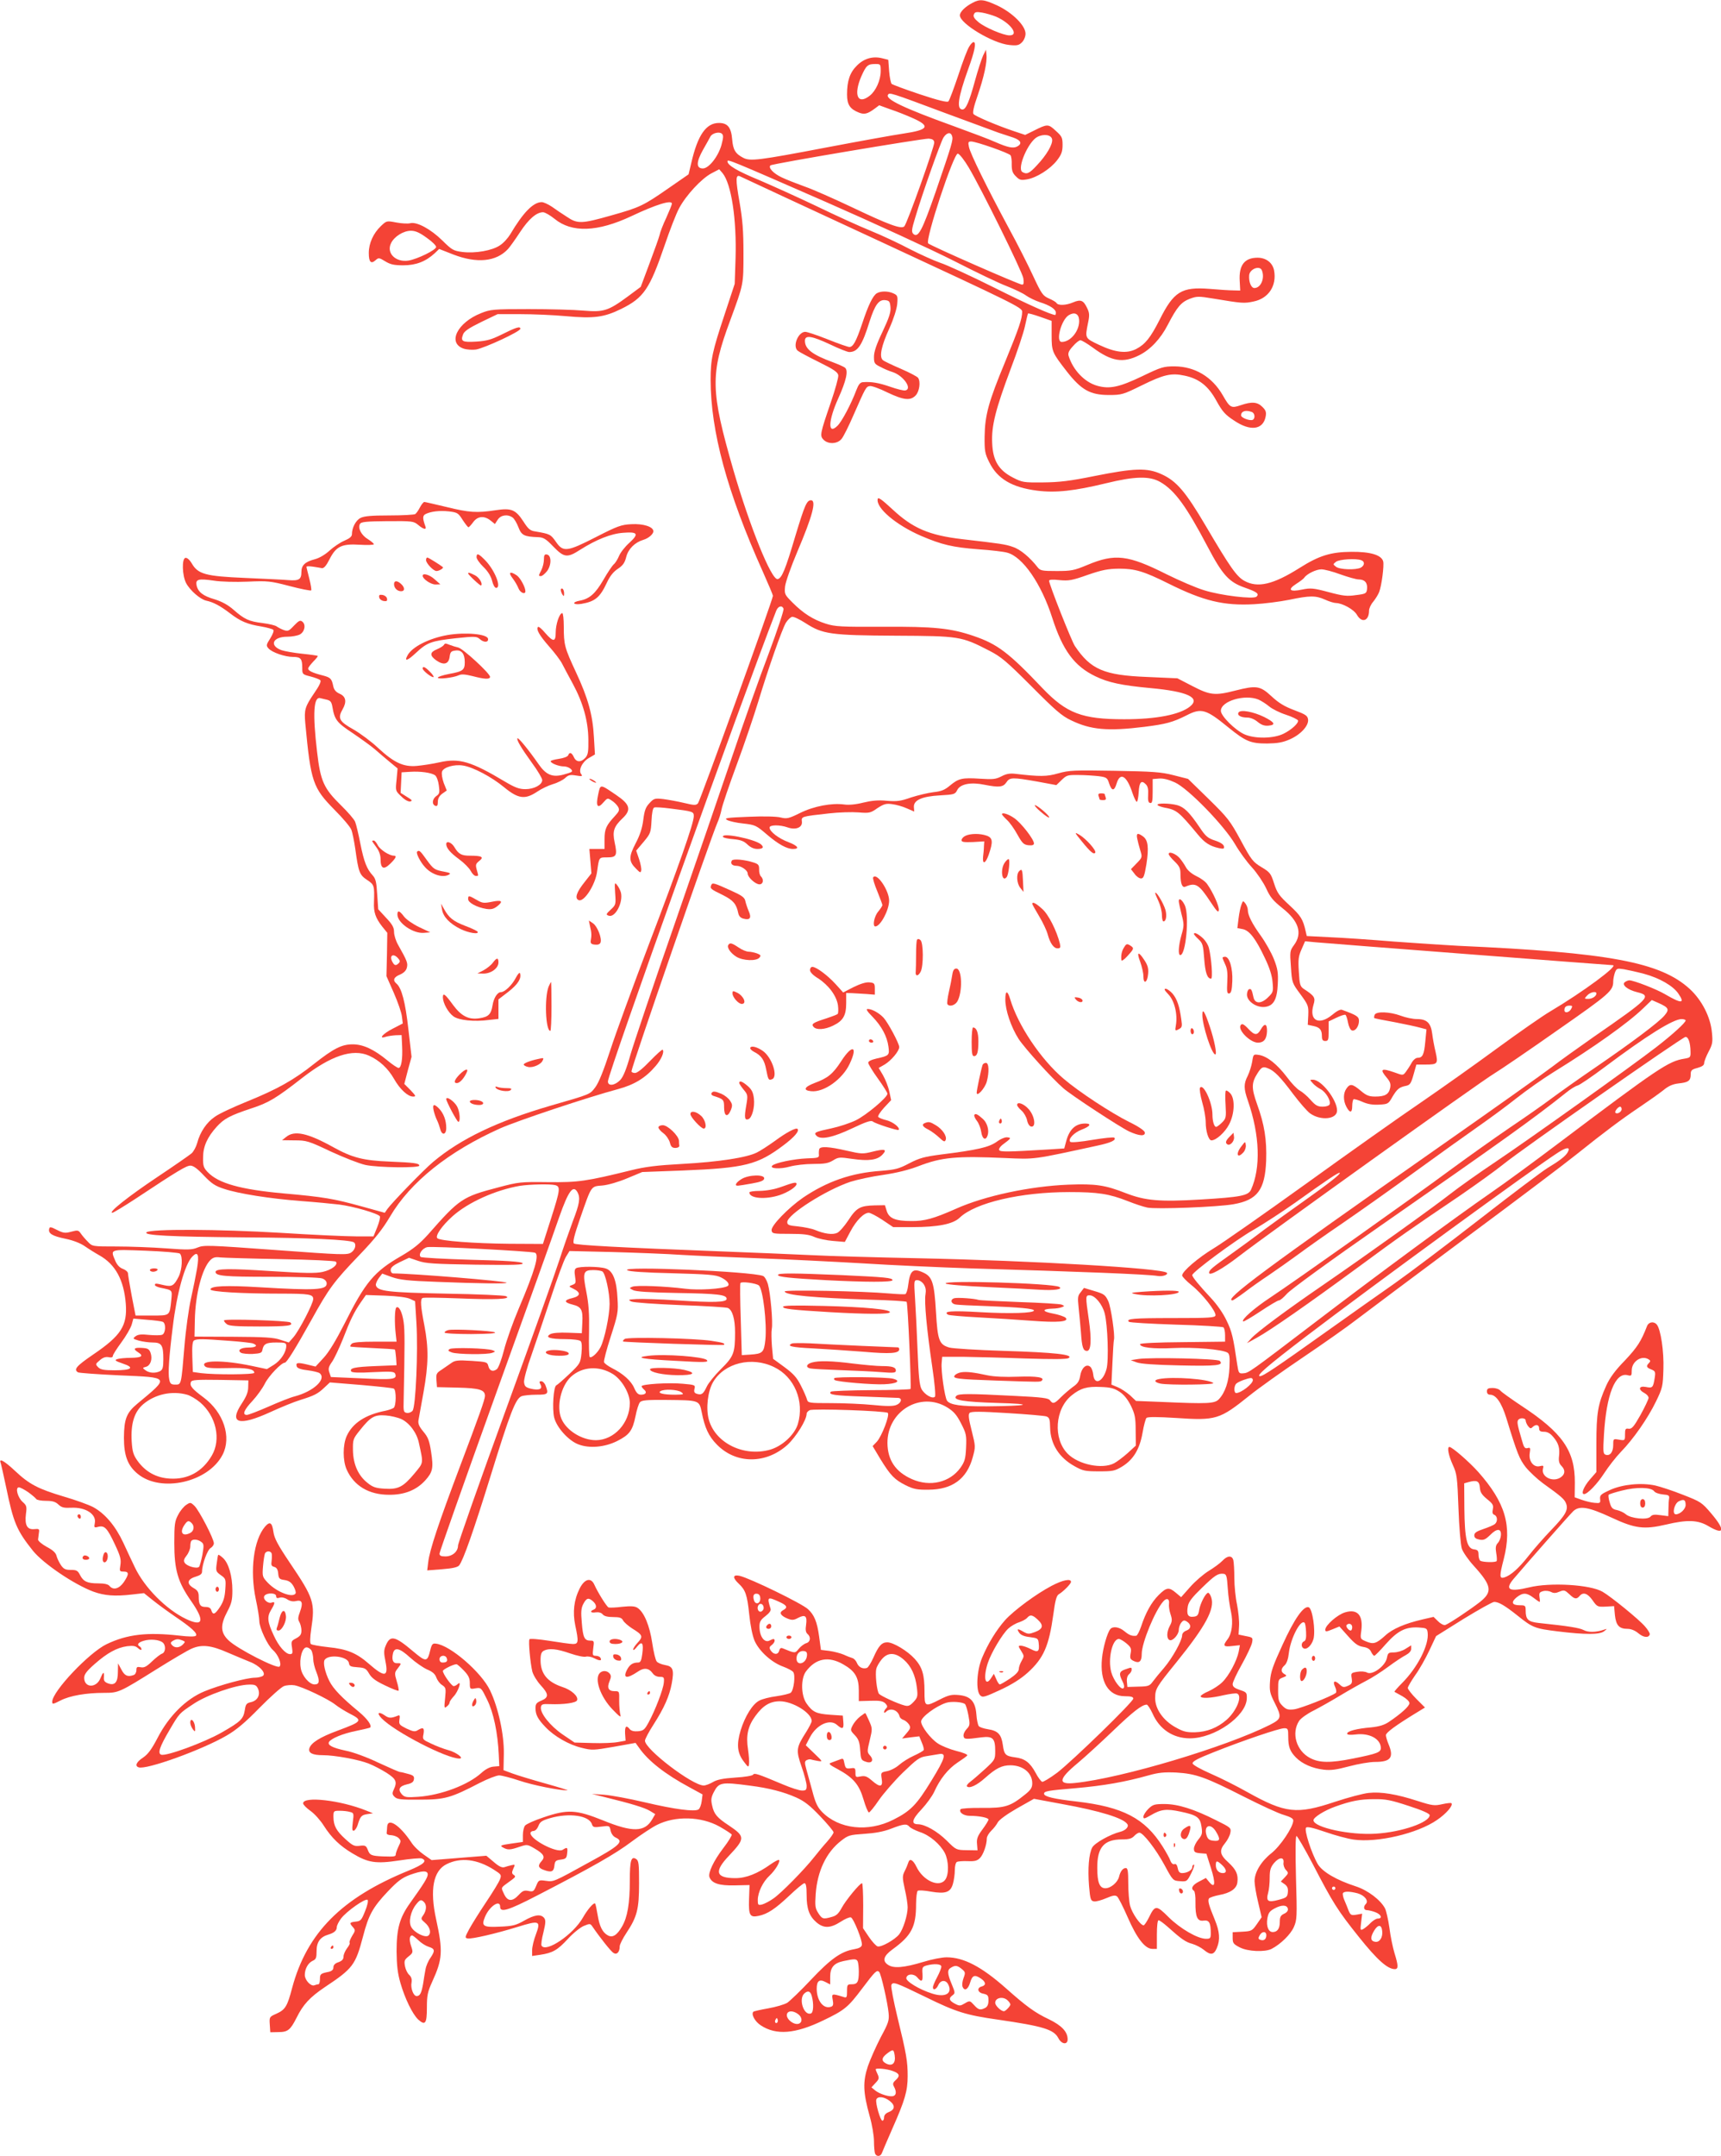 <?xml version="1.0" standalone="no"?>
<!DOCTYPE svg PUBLIC "-//W3C//DTD SVG 20010904//EN"
 "http://www.w3.org/TR/2001/REC-SVG-20010904/DTD/svg10.dtd">
<svg version="1.0" xmlns="http://www.w3.org/2000/svg"
 width="1022pt" height="1280pt" viewBox="0 0 1022 1280"
 preserveAspectRatio="xMidYMid meet">
<g transform="translate(0,1280) scale(0.1,-0.1)"
fill="#f44336" stroke="none">
<path d="M5775 12783 c-43 -22 -75 -54 -75 -74 0 -49 195 -166 293 -176 47 -5
58 -2 76 16 12 12 21 34 21 51 0 48 -78 125 -167 167 -80 37 -104 40 -148 16z
m140 -82 c87 -38 139 -111 80 -111 -37 0 -147 47 -185 79 -24 20 -32 33 -27
45 6 15 14 17 50 11 23 -4 60 -15 82 -24z"/>
<path d="M5756 12524 c-10 -14 -39 -90 -65 -170 -27 -80 -53 -150 -59 -156 -7
-7 -61 6 -169 42 -87 29 -162 57 -168 62 -5 5 -12 39 -15 76 l-5 67 -36 9
c-56 14 -108 -1 -150 -43 -42 -41 -59 -91 -59 -172 0 -61 18 -87 72 -108 31
-12 50 -7 91 23 l28 21 66 -24 c37 -12 97 -36 135 -53 105 -47 92 -69 -57 -91
-55 -8 -260 -45 -455 -82 -409 -78 -455 -83 -496 -62 -47 24 -61 48 -66 109
-6 72 -27 98 -79 98 -76 0 -126 -72 -164 -238 l-16 -67 -117 -81 c-151 -105
-171 -115 -342 -163 -176 -50 -201 -51 -264 -8 -27 17 -67 44 -89 60 -23 15
-49 27 -60 27 -50 0 -110 -61 -187 -191 -14 -23 -41 -53 -62 -66 -46 -31 -145
-48 -221 -39 -55 7 -63 12 -120 68 -69 68 -151 112 -190 103 -13 -4 -51 -2
-83 4 -58 11 -58 11 -92 -21 -45 -43 -72 -102 -72 -160 0 -54 13 -67 40 -43
18 16 21 16 57 -6 31 -19 52 -24 108 -24 76 0 134 23 187 72 l26 25 84 -33
c140 -54 255 -43 325 33 11 12 44 58 72 101 51 77 97 117 136 117 11 0 42 -18
68 -39 102 -84 255 -79 457 16 146 69 240 98 240 74 0 -6 -15 -43 -33 -83 -19
-40 -37 -86 -40 -103 -4 -16 -31 -92 -60 -169 l-52 -139 -74 -55 c-119 -88
-146 -96 -266 -86 -55 5 -201 9 -325 9 -212 0 -228 -2 -283 -24 -142 -56 -202
-178 -103 -211 19 -6 52 -8 73 -5 54 10 263 107 263 123 0 17 -25 9 -115 -36
-57 -28 -85 -36 -146 -40 -84 -5 -95 1 -79 43 7 19 34 37 107 73 l98 47 135 0
c74 0 196 -5 271 -12 166 -15 226 -7 328 43 134 66 169 118 258 378 30 88 68
187 86 220 41 77 133 176 192 207 l46 24 20 -23 c52 -64 84 -273 77 -506 l-5
-151 -61 -185 c-72 -217 -82 -262 -82 -384 0 -306 98 -668 310 -1140 33 -74
60 -138 60 -143 0 -22 -433 -1220 -445 -1232 -12 -13 -23 -12 -82 2 -37 9 -93
19 -123 23 -52 6 -57 4 -83 -24 -23 -24 -30 -44 -37 -100 -6 -48 -20 -91 -46
-140 -41 -79 -41 -106 4 -150 23 -24 27 -25 30 -9 2 9 -4 40 -13 67 l-17 50
44 52 c41 49 43 55 47 125 2 48 8 76 16 79 7 3 50 0 96 -6 136 -17 139 -18
139 -46 0 -41 -88 -292 -268 -764 -93 -245 -196 -526 -228 -625 -40 -122 -68
-192 -89 -220 -33 -43 -23 -39 -265 -109 -316 -92 -535 -197 -698 -334 -57
-48 -244 -241 -272 -280 l-15 -22 -141 39 c-160 44 -221 55 -459 76 -256 23
-388 60 -451 126 -25 26 -29 38 -28 87 0 66 25 121 81 183 44 48 77 66 206
109 102 33 147 60 302 181 170 132 299 175 396 132 62 -28 113 -75 149 -138
35 -62 82 -105 113 -105 19 0 17 4 -15 38 l-37 37 21 81 22 80 -19 165 c-18
161 -40 244 -71 270 -23 19 -16 38 21 53 23 10 37 24 41 41 7 27 2 40 -51 134
-14 24 -25 59 -25 78 0 27 -10 45 -47 84 l-47 51 -6 88 c-4 72 -9 93 -26 112
-36 39 -52 80 -74 189 -11 57 -25 116 -31 130 -5 14 -43 58 -84 98 -102 100
-122 143 -142 317 -27 228 -21 332 20 319 7 -2 24 -6 38 -9 21 -5 28 -13 33
-43 13 -76 26 -93 120 -155 50 -34 110 -77 133 -97 22 -20 62 -53 88 -75 l46
-38 -6 -67 c-7 -66 -7 -66 28 -99 21 -21 42 -32 53 -30 15 4 11 9 -19 27 l-38
24 3 61 3 61 50 3 c62 4 127 -5 149 -21 9 -7 19 -34 22 -60 6 -42 4 -50 -15
-63 -24 -17 -28 -49 -6 -58 11 -4 15 2 15 23 0 20 8 35 26 49 l27 19 -18 45
c-9 26 -14 55 -10 67 8 26 73 45 126 36 60 -10 168 -67 243 -129 84 -69 124
-74 196 -26 25 17 67 37 94 45 28 8 60 25 72 36 19 18 30 21 65 15 35 -6 40
-4 31 7 -19 23 4 73 45 97 l36 21 -6 102 c-7 131 -34 231 -107 387 -67 144
-72 162 -72 270 0 45 -4 80 -9 80 -17 0 -39 -67 -39 -115 0 -57 -14 -58 -62
-3 -20 24 -39 40 -43 36 -13 -13 8 -50 66 -116 32 -36 67 -82 77 -102 10 -19
38 -73 64 -120 61 -113 91 -221 92 -331 1 -72 -2 -90 -18 -108 -26 -28 -54
-27 -68 4 -13 28 -26 32 -34 11 -3 -8 -27 -17 -55 -21 -27 -4 -49 -10 -49 -14
0 -12 48 -31 79 -31 28 0 59 -24 44 -33 -4 -3 -26 -10 -48 -16 -65 -17 -103
-1 -147 63 -57 82 -119 158 -125 153 -7 -8 21 -56 86 -146 34 -46 61 -92 61
-102 0 -28 -48 -54 -100 -54 -36 0 -61 9 -120 44 -204 122 -273 142 -392 115
-40 -9 -100 -18 -133 -21 -80 -7 -136 20 -230 107 -38 36 -105 86 -147 110
-84 47 -94 66 -63 120 25 44 19 75 -17 91 -23 10 -34 23 -39 45 -9 45 -16 52
-62 64 -60 15 -87 28 -87 41 0 6 14 24 30 41 17 17 29 32 27 34 -2 2 -44 8
-93 13 -49 5 -104 15 -122 21 -75 27 -53 80 34 80 27 0 60 6 74 13 29 15 38
58 16 76 -13 11 -21 7 -50 -23 -31 -33 -36 -35 -62 -26 -16 6 -34 16 -41 21
-7 6 -44 15 -83 20 -82 10 -108 22 -173 79 -33 29 -68 48 -112 62 -70 20 -100
44 -108 85 -6 34 12 39 102 26 43 -7 131 -9 202 -6 118 5 133 4 248 -26 68
-18 126 -29 129 -26 3 3 -2 34 -11 69 -9 36 -17 67 -17 71 0 4 17 4 38 1 20
-3 45 -7 54 -9 12 -1 26 15 45 53 39 77 73 93 181 86 45 -3 82 -1 82 3 0 5
-16 18 -35 30 -39 23 -62 67 -47 91 7 12 38 15 163 16 148 1 155 0 182 -22 33
-28 52 -31 43 -8 -17 46 -17 63 1 72 32 16 83 22 139 16 50 -6 56 -10 81 -50
16 -24 31 -44 35 -44 4 0 16 14 28 30 26 36 65 40 103 10 l26 -21 17 26 c18
28 59 34 89 12 10 -8 25 -34 34 -58 18 -47 34 -55 115 -58 33 -1 47 -9 92 -56
64 -66 83 -68 159 -19 96 61 184 96 256 101 87 7 95 -6 36 -60 -26 -23 -53
-58 -61 -78 -8 -19 -22 -42 -31 -49 -9 -8 -37 -49 -62 -93 -48 -82 -82 -112
-140 -123 -50 -9 -41 -27 10 -19 81 14 110 38 151 126 18 39 39 65 65 82 30
20 41 35 50 71 12 47 51 86 101 101 31 9 60 34 60 51 0 27 -60 46 -131 42 -60
-3 -82 -11 -209 -76 -174 -89 -196 -91 -239 -28 -31 44 -35 46 -122 61 -30 4
-42 14 -70 58 -47 72 -72 82 -165 68 -113 -17 -158 -14 -292 19 -68 16 -127
30 -132 30 -5 0 -17 -15 -26 -32 -9 -18 -22 -36 -28 -40 -6 -4 -75 -8 -154 -8
-106 0 -150 -4 -171 -15 -28 -14 -51 -58 -51 -97 0 -13 -14 -25 -45 -38 -24
-10 -64 -37 -87 -58 -26 -24 -61 -45 -88 -52 -58 -15 -80 -36 -80 -75 0 -45
-14 -54 -78 -49 -32 3 -147 8 -258 13 -232 10 -278 22 -315 86 -13 22 -28 35
-38 33 -22 -5 -19 -104 4 -149 23 -44 84 -97 120 -105 42 -9 82 -30 141 -75
62 -48 104 -65 184 -78 35 -6 68 -15 73 -20 5 -5 -2 -25 -18 -51 -25 -39 -25
-43 -10 -60 22 -24 98 -50 146 -50 45 0 54 -11 54 -64 0 -39 1 -40 49 -52 27
-7 53 -17 58 -22 7 -7 -6 -34 -36 -77 -55 -81 -60 -98 -53 -178 33 -350 44
-383 175 -516 47 -47 91 -99 98 -116 7 -16 17 -68 24 -115 19 -138 25 -154 70
-184 43 -28 44 -34 41 -131 -3 -60 9 -95 49 -146 l30 -37 -2 -129 -3 -128 44
-100 c24 -55 46 -118 48 -141 l5 -40 -58 -30 c-60 -30 -90 -65 -43 -49 13 4
40 8 59 9 l35 1 3 -65 c4 -78 -5 -130 -21 -130 -7 0 -37 20 -67 45 -79 65
-143 95 -205 95 -66 0 -113 -24 -230 -116 -119 -95 -219 -151 -397 -223 -81
-33 -168 -73 -192 -91 -49 -33 -88 -91 -105 -156 -6 -22 -21 -50 -33 -61 -13
-11 -105 -75 -204 -141 -172 -115 -293 -211 -267 -212 6 0 67 37 136 82 255
169 304 198 328 198 17 0 42 -18 80 -59 46 -48 67 -62 120 -79 87 -29 273 -58
454 -72 83 -6 186 -16 229 -21 86 -11 231 -53 242 -70 3 -6 -4 -35 -16 -65
l-22 -54 -104 0 c-57 0 -258 9 -447 21 -367 22 -776 24 -797 3 -18 -18 135
-26 585 -30 379 -2 620 -14 646 -29 17 -11 9 -45 -16 -61 -22 -15 -55 -14
-448 15 -398 29 -427 30 -463 15 -34 -14 -56 -15 -189 -5 -82 6 -214 11 -293
11 -143 0 -144 0 -170 28 -15 15 -34 37 -42 49 -14 20 -18 21 -56 11 -36 -10
-47 -9 -85 10 -39 20 -44 20 -47 6 -6 -27 19 -42 96 -58 45 -9 89 -26 115 -44
23 -16 63 -41 88 -55 94 -53 145 -146 156 -287 10 -130 -28 -189 -193 -301
-101 -69 -118 -89 -91 -106 6 -4 118 -12 247 -18 302 -13 299 -8 105 -169 -64
-53 -78 -91 -79 -201 0 -106 22 -166 82 -215 138 -114 420 -50 504 114 54 105
6 251 -112 339 -70 52 -85 70 -76 93 5 12 34 14 173 12 l168 -3 -1 -40 c0 -29
-11 -56 -38 -97 -79 -119 -18 -137 170 -51 61 28 141 61 178 72 83 26 103 36
143 74 l32 30 184 -15 c102 -9 190 -18 196 -22 15 -10 14 -101 -1 -114 -7 -5
-29 -13 -48 -17 -119 -23 -196 -73 -231 -150 -24 -53 -24 -147 0 -200 43 -96
132 -149 251 -149 92 -1 163 28 215 85 45 50 50 73 35 170 -10 66 -18 87 -46
120 -25 30 -32 47 -29 67 3 15 16 90 30 166 30 168 31 262 5 398 -22 113 -25
154 -11 162 5 4 101 2 213 -2 214 -9 320 -5 283 13 -11 5 -171 12 -355 15
-347 7 -411 14 -418 51 -1 8 7 27 18 42 l20 26 58 -21 c46 -16 96 -22 267 -28
248 -10 420 -12 413 -5 -10 10 -560 55 -673 55 -8 0 -15 9 -15 20 0 15 15 28
54 47 l55 26 53 -18 c46 -16 92 -19 343 -23 232 -3 288 -1 278 9 -9 9 -92 15
-304 20 -161 5 -296 12 -301 17 -15 15 9 51 39 58 28 7 615 -24 640 -33 27
-11 0 -105 -97 -333 -34 -80 -73 -190 -87 -245 -14 -55 -33 -106 -42 -113 -23
-18 -44 -11 -51 18 -6 24 -10 25 -100 31 -82 5 -98 3 -120 -13 -14 -10 -40
-28 -58 -40 -30 -19 -33 -25 -30 -62 l3 -41 125 -3 c127 -3 160 -13 160 -49 0
-21 -34 -116 -150 -423 -123 -326 -179 -492 -187 -564 l-6 -49 89 7 c64 5 92
12 101 23 25 33 86 207 184 523 118 382 151 467 186 481 13 5 53 9 89 9 69 0
73 4 54 54 -5 14 -17 26 -25 26 -13 0 -14 -4 -5 -20 14 -27 -9 -36 -59 -24
-30 8 -36 14 -39 39 -1 17 18 89 44 160 25 72 77 225 115 340 38 116 78 225
90 244 l21 34 256 -6 c141 -4 327 -11 412 -17 85 -5 290 -14 455 -20 165 -6
442 -20 615 -30 173 -11 464 -24 645 -30 645 -19 1052 -35 1110 -45 29 -5 65
8 54 19 -27 27 -802 72 -1469 86 -245 5 -537 13 -650 19 -113 5 -340 15 -505
21 -631 24 -887 38 -897 48 -8 8 3 51 37 149 69 198 63 189 132 195 34 3 96
21 148 43 l89 37 241 9 c370 15 444 34 598 150 65 49 95 84 83 97 -10 9 -68
-22 -138 -74 -35 -25 -81 -55 -103 -66 -59 -30 -225 -56 -445 -68 -148 -8
-220 -17 -300 -37 -268 -66 -315 -73 -495 -71 -163 2 -175 1 -295 -31 -214
-56 -231 -67 -418 -280 -49 -54 -86 -85 -160 -128 -160 -92 -212 -154 -336
-401 -51 -100 -93 -170 -125 -204 l-47 -51 -53 13 c-55 13 -67 10 -58 -14 4
-9 27 -17 64 -21 32 -4 64 -12 71 -17 43 -35 -35 -108 -148 -138 -25 -6 -95
-34 -156 -61 -62 -27 -119 -49 -128 -49 -29 0 -17 30 33 83 27 29 60 75 74
103 23 46 98 124 118 124 12 0 63 83 159 255 103 186 133 227 286 386 92 96
136 152 180 226 120 205 348 387 654 524 101 45 520 185 703 234 95 26 161 66
221 137 33 38 53 84 41 96 -3 3 -36 -27 -74 -66 -43 -45 -76 -72 -90 -72 -11
0 -21 4 -21 10 0 25 471 1386 510 1475 10 22 21 58 25 80 4 22 44 141 90 265
46 124 103 293 128 375 59 195 140 427 164 468 11 17 27 33 37 35 9 2 45 -15
79 -37 102 -66 149 -73 537 -75 378 -2 388 -3 555 -89 70 -36 101 -62 250
-211 140 -141 181 -177 235 -202 117 -57 218 -66 436 -39 128 16 169 27 252
69 86 44 114 36 246 -72 104 -84 132 -96 231 -96 61 1 92 6 133 24 65 28 114
81 110 118 -3 23 -13 30 -82 56 -59 22 -93 43 -136 83 -67 62 -89 65 -215 33
-120 -31 -150 -27 -254 27 l-89 46 -179 8 c-257 10 -336 44 -430 184 -20 30
-153 366 -153 387 0 7 20 9 62 4 55 -5 74 -2 167 31 87 30 120 36 186 37 95 0
147 -15 295 -89 207 -103 327 -132 508 -122 59 3 152 15 207 26 124 26 158 26
214 1 24 -11 53 -20 65 -20 38 -1 106 -38 124 -70 29 -51 72 -37 72 25 0 13
11 37 25 53 13 16 29 42 35 57 15 39 30 157 24 182 -10 38 -76 58 -189 57
-122 -1 -191 -22 -308 -96 -157 -99 -249 -120 -328 -76 -46 26 -84 80 -230
328 -119 202 -173 265 -262 305 -85 39 -161 36 -397 -11 -148 -30 -209 -37
-306 -38 -115 -1 -123 0 -179 29 -84 43 -119 100 -123 205 -5 101 20 200 110
440 39 102 77 216 85 255 8 38 16 71 18 74 2 2 35 -7 72 -20 l68 -24 0 -85 c0
-97 3 -103 90 -215 86 -110 139 -140 250 -140 77 0 85 3 195 57 130 64 175 75
254 58 87 -18 142 -62 190 -150 35 -63 51 -82 105 -117 96 -65 172 -55 187 24
5 26 1 37 -19 57 -30 30 -63 33 -130 10 -56 -19 -63 -15 -106 60 -63 109 -165
170 -286 171 -65 0 -79 -4 -193 -59 -136 -65 -193 -77 -267 -56 -74 21 -143
93 -169 177 -5 16 1 31 25 57 17 20 37 36 45 36 8 0 41 -20 74 -44 111 -82
179 -93 275 -45 66 33 127 97 170 181 55 106 79 134 130 154 43 16 52 16 143
1 168 -28 180 -29 236 -17 89 18 139 93 122 185 -9 45 -47 75 -98 75 -78 0
-112 -45 -106 -139 l3 -56 -40 1 c-22 0 -86 4 -142 9 -167 13 -213 -16 -297
-184 -54 -106 -85 -145 -139 -173 -57 -29 -124 -21 -221 25 -84 40 -83 38 -65
129 10 47 9 61 -6 91 -21 44 -37 51 -82 32 -42 -18 -89 -20 -99 -4 -3 6 -24
18 -45 27 -36 16 -44 27 -93 132 -29 63 -94 192 -145 285 -129 240 -230 444
-237 483 -6 27 -4 32 13 32 30 0 226 -69 234 -82 5 -7 8 -32 7 -56 0 -34 5
-50 25 -69 21 -22 30 -24 65 -18 57 9 140 62 179 113 27 35 33 53 33 92 0 43
-4 51 -41 84 -44 41 -49 41 -132 -1 l-49 -24 -66 22 c-96 32 -229 88 -241 102
-6 8 1 43 24 108 38 111 58 201 53 244 l-3 30 -17 -35 c-9 -20 -31 -87 -48
-149 -34 -125 -54 -171 -74 -171 -37 0 -27 71 33 238 40 110 50 162 32 162 -5
0 -16 -11 -25 -26z m-526 -146 c0 -54 -29 -118 -65 -146 -72 -57 -98 4 -50
115 29 65 38 73 83 73 31 0 32 -1 32 -42z m380 -248 c151 -56 295 -109 320
-118 25 -8 64 -21 88 -29 45 -16 54 -36 22 -53 -23 -12 -55 -6 -130 27 -30 14
-142 56 -249 95 -296 107 -404 159 -388 185 9 15 11 15 337 -107z m-1326 -192
c-20 -69 -75 -138 -110 -138 -41 0 -40 38 1 111 20 35 40 71 44 79 11 20 53
30 68 16 10 -9 9 -23 -3 -68z m1370 54 c7 -22 1 -44 -98 -332 -80 -230 -104
-276 -133 -248 -11 12 -9 27 11 93 43 146 152 452 169 479 20 30 43 34 51 8z
m594 -20 c4 -29 -33 -93 -91 -154 -44 -48 -60 -55 -86 -39 -33 21 35 180 89
208 39 20 84 13 88 -15z m-700 -17 c3 -22 -161 -482 -178 -499 -18 -18 -95 11
-305 111 -110 52 -238 109 -285 125 -47 17 -109 41 -138 55 -49 23 -81 57 -67
71 9 10 904 160 940 159 22 -2 31 -7 33 -22z m205 -150 c76 -128 317 -616 324
-657 4 -27 2 -38 -7 -38 -18 0 -542 230 -558 245 -20 19 152 538 176 533 10
-2 39 -39 65 -83z m-853 -202 c294 -129 639 -288 765 -352 127 -65 268 -133
314 -150 46 -18 98 -43 115 -56 17 -12 54 -30 81 -39 61 -19 95 -42 95 -62 0
-8 -2 -14 -3 -14 -23 0 -158 60 -364 163 -138 69 -282 135 -320 147 -37 13
-117 49 -178 80 -60 32 -166 82 -235 110 -69 28 -214 94 -323 147 -109 52
-262 121 -339 154 -129 53 -188 88 -188 111 0 14 13 9 580 -239z m343 -244
c775 -360 827 -385 827 -409 0 -43 -19 -98 -101 -298 -99 -238 -120 -317 -122
-443 -1 -85 2 -102 27 -152 48 -99 135 -151 286 -170 110 -14 222 -1 408 44
171 42 260 44 323 7 86 -50 154 -144 280 -383 89 -169 127 -211 222 -244 71
-25 86 -36 69 -53 -17 -17 -215 7 -312 38 -47 14 -146 57 -221 94 -231 116
-307 125 -472 56 -79 -33 -96 -36 -182 -36 -87 0 -97 2 -113 22 -45 58 -103
107 -147 121 -44 16 -76 20 -300 46 -198 23 -295 65 -415 177 -65 60 -86 75
-88 61 -10 -53 108 -153 257 -218 124 -53 187 -68 341 -80 74 -5 151 -14 171
-20 92 -24 203 -184 268 -388 62 -192 131 -286 256 -346 76 -37 155 -54 327
-70 220 -20 300 -57 234 -110 -61 -48 -200 -75 -390 -75 -251 0 -342 35 -485
184 -202 213 -268 262 -408 310 -137 47 -237 57 -540 55 -249 -1 -284 1 -338
18 -76 24 -135 62 -198 125 -48 48 -49 51 -45 96 3 27 35 117 73 207 89 209
115 305 81 305 -25 0 -37 -28 -92 -209 -60 -203 -81 -254 -106 -259 -37 -7
-165 311 -263 648 -136 472 -138 567 -19 887 80 218 79 211 79 398 0 134 -5
198 -23 303 -25 141 -24 169 5 154 10 -5 390 -182 846 -393z m-2710 30 c32
-22 57 -47 57 -55 0 -18 -111 -72 -164 -81 -76 -12 -133 44 -104 103 19 40 74
74 118 74 27 0 52 -11 93 -41z m4961 -195 c18 -47 -7 -104 -45 -104 -19 0 -34
36 -31 75 2 38 64 62 76 29z m-1086 -291 c6 -62 -48 -133 -103 -133 -38 0 -3
132 42 159 33 20 58 9 61 -26z m1026 -549 c19 -7 21 -40 4 -47 -19 -6 -68 13
-68 27 0 25 28 34 64 20z m650 -880 c22 -8 20 -31 -3 -44 -30 -15 -124 -12
-147 5 -19 15 -19 15 0 30 20 15 119 21 150 9z m-124 -84 c45 -16 94 -30 109
-30 36 0 53 -21 49 -57 -3 -26 -7 -29 -66 -36 -53 -8 -77 -5 -163 18 -90 24
-106 25 -156 15 -74 -16 -90 -1 -35 34 22 14 43 30 47 36 14 22 70 50 102 50
17 0 68 -13 113 -30z m-3307 -204 c3 -8 -37 -129 -89 -268 -53 -139 -149 -410
-214 -603 -65 -192 -220 -643 -344 -1001 -125 -358 -242 -707 -262 -775 -25
-89 -43 -132 -61 -151 -32 -33 -73 -38 -73 -8 0 46 795 2269 999 2793 11 29
35 36 44 13z m2820 -539 c18 -8 46 -26 64 -41 18 -15 62 -37 99 -49 37 -12 69
-28 72 -34 5 -16 -39 -56 -86 -79 -59 -29 -168 -31 -231 -4 -55 24 -141 109
-141 140 0 58 142 100 223 67z m-5110 -1535 c13 -14 14 -21 5 -30 -17 -17 -26
-15 -38 8 -20 37 5 53 33 22z m935 -1348 c31 -9 29 -27 -26 -199 l-48 -150
-200 1 c-208 2 -411 17 -427 33 -14 14 27 74 91 131 92 82 254 155 399 180 59
9 180 12 211 4z m132 -43 c17 -33 12 -67 -29 -173 -21 -57 -57 -159 -79 -228
-22 -69 -166 -473 -321 -898 -155 -425 -281 -784 -281 -797 0 -36 -33 -65 -75
-65 -26 0 -35 4 -35 17 0 9 149 431 331 937 183 507 354 984 380 1061 55 156
83 194 109 146z m-2362 -363 c18 -16 14 -94 -7 -137 -28 -55 -40 -61 -86 -51
-51 12 -55 12 -55 1 0 -5 15 -12 33 -16 73 -15 70 -12 64 -74 -10 -94 -6 -91
-116 -91 l-96 0 -23 118 c-12 64 -22 124 -22 132 0 9 -14 21 -30 27 -20 7 -35
24 -45 47 -30 71 -37 69 178 61 105 -4 198 -12 205 -17z m102 -90 c-7 -40 -23
-120 -36 -178 -13 -58 -31 -186 -39 -285 -19 -229 -18 -225 -54 -225 -25 0
-31 5 -36 31 -8 34 -1 138 21 312 24 200 71 369 115 416 34 36 43 14 29 -71z
m495 57 c176 -3 324 -10 329 -15 17 -17 -24 -49 -78 -61 -41 -9 -106 -8 -309
5 -244 16 -327 15 -327 -5 0 -24 53 -29 324 -29 161 0 296 -4 310 -10 16 -6
26 -17 26 -30 0 -38 -65 -42 -398 -22 -201 12 -292 8 -292 -13 0 -14 185 -25
419 -25 167 0 191 -4 191 -32 0 -26 -82 -185 -117 -226 l-28 -32 -50 16 c-40
14 -95 17 -280 18 l-230 1 2 99 c3 152 43 306 92 355 16 16 30 20 59 16 20 -2
181 -7 357 -10z m770 -236 l30 -14 8 -130 c10 -167 -4 -497 -23 -520 -7 -9
-23 -15 -34 -13 -19 3 -21 9 -19 73 7 337 7 417 0 466 -8 59 -29 100 -44 86
-9 -10 -11 -88 -3 -157 l5 -45 -127 0 c-87 0 -131 -4 -139 -12 -7 -7 -11 -15
-8 -17 2 -2 62 -6 132 -9 71 -3 130 -7 132 -9 2 -2 5 -24 7 -48 l3 -45 -125
-5 c-125 -5 -156 -12 -144 -32 5 -7 46 -9 131 -4 107 5 124 4 130 -10 12 -33
-11 -36 -198 -27 l-184 8 -9 27 c-8 22 -5 34 17 65 14 21 42 81 63 133 44 114
67 161 107 219 l30 43 116 -4 c73 -3 127 -10 146 -19z m-1469 -136 c21 -8 18
-69 -3 -77 -10 -4 -45 -4 -78 -1 -45 5 -65 3 -80 -8 -18 -14 -17 -15 20 -26
22 -6 59 -11 82 -11 53 0 63 -16 63 -99 0 -49 -4 -62 -19 -71 -28 -14 -64 -12
-87 5 -19 14 -19 15 4 21 26 8 39 46 26 83 -8 22 -16 27 -52 29 -46 3 -54 -6
-22 -26 35 -22 22 -32 -42 -33 -35 0 -72 -4 -83 -8 -16 -6 -10 -11 34 -26 73
-24 54 -40 -49 -40 -63 0 -83 4 -97 18 -17 18 -17 19 9 41 18 16 34 22 52 19
17 -4 26 -1 26 7 0 7 23 43 51 81 28 38 55 85 61 105 l10 36 80 -7 c44 -3 87
-9 94 -12z m394 -113 c69 -5 133 -12 143 -16 31 -12 18 -24 -27 -24 -46 0 -69
-16 -45 -31 8 -5 39 -8 69 -7 46 3 55 6 58 23 7 37 23 45 83 45 52 0 59 -2 59
-20 0 -37 -32 -86 -73 -112 l-42 -26 -90 19 c-169 36 -315 35 -277 -3 10 -10
45 -12 132 -10 114 3 160 -5 160 -28 0 -11 -235 -12 -315 -2 l-50 7 -3 89 c-2
65 1 92 10 98 16 10 52 10 208 -2z m-249 -320 c19 -5 54 -26 78 -46 95 -82
125 -219 69 -315 -56 -96 -142 -143 -248 -137 -81 4 -146 40 -193 105 -25 35
-31 54 -35 116 -6 105 15 175 69 221 70 59 170 81 260 56z m1273 -145 c48 -23
92 -82 104 -143 27 -124 28 -113 -27 -180 -67 -80 -96 -95 -177 -90 -52 3 -70
9 -101 34 -56 44 -85 110 -87 192 -1 66 0 70 42 122 63 79 86 92 152 87 30 -2
72 -12 94 -22z"/>
<path d="M5207 11059 c-23 -14 -50 -68 -87 -180 -36 -107 -54 -139 -76 -139
-8 0 -66 20 -128 45 -63 25 -123 45 -134 45 -42 0 -77 -85 -45 -112 8 -7 66
-38 127 -68 87 -43 112 -60 114 -78 2 -12 -18 -84 -44 -160 -64 -187 -67 -199
-43 -223 28 -28 83 -25 107 6 11 13 43 77 71 142 72 164 74 168 97 171 11 2
58 -15 104 -38 97 -46 137 -50 168 -17 22 24 30 80 14 104 -5 7 -50 31 -101
53 -51 22 -100 45 -108 52 -23 19 -10 83 39 190 25 56 43 113 46 143 4 47 2
52 -22 63 -32 15 -75 15 -99 1z m81 -82 c3 -30 -8 -63 -47 -146 -36 -75 -51
-119 -51 -149 0 -38 3 -43 38 -60 20 -11 53 -25 73 -31 64 -21 119 -100 75
-109 -10 -2 -50 8 -90 22 -66 23 -111 31 -162 27 -16 -1 -26 -14 -39 -48 -30
-80 -85 -184 -111 -210 -59 -59 -57 27 4 162 47 104 61 165 40 182 -7 6 -39
20 -71 32 -123 45 -167 79 -167 128 0 36 41 29 150 -22 52 -25 103 -45 113
-45 50 0 77 39 121 182 32 99 55 131 94 126 23 -3 27 -8 30 -41z"/>
<path d="M7355 8570 c-10 -16 13 -30 52 -30 19 0 43 -10 62 -26 22 -18 40 -24
63 -22 46 4 39 19 -24 51 -65 32 -142 46 -153 27z"/>
<path d="M890 5260 c0 -5 9 -10 19 -10 11 0 23 5 26 10 4 6 -5 10 -19 10 -14
0 -26 -4 -26 -10z"/>
<path d="M1330 4961 c0 -5 7 -15 17 -22 12 -11 58 -14 194 -14 169 0 204 5
183 24 -12 11 -394 23 -394 12z"/>
<path d="M2830 9492 c0 -10 18 -36 40 -57 27 -26 45 -55 52 -82 6 -25 16 -43
24 -43 34 0 -7 104 -64 163 -40 41 -52 46 -52 19z"/>
<path d="M3230 9478 c0 -18 -7 -46 -15 -62 -18 -35 -18 -36 -2 -36 7 0 23 14
36 30 27 37 26 93 -1 98 -14 3 -18 -4 -18 -30z"/>
<path d="M2530 9475 c0 -19 44 -65 62 -65 16 0 44 17 38 23 -17 14 -86 57 -92
57 -5 0 -8 -7 -8 -15z"/>
<path d="M2780 9396 c0 -8 73 -76 77 -72 11 11 -11 48 -37 61 -30 15 -40 18
-40 11z"/>
<path d="M3044 9367 c13 -17 29 -44 35 -60 10 -26 41 -39 41 -17 0 24 -30 79
-51 94 -40 27 -53 19 -25 -17z"/>
<path d="M2510 9382 c0 -19 48 -52 76 -52 l29 1 -33 29 c-30 28 -72 40 -72 22z"/>
<path d="M2340 9332 c0 -23 19 -42 42 -42 23 0 23 22 0 43 -24 22 -42 21 -42
-1z"/>
<path d="M3330 9298 c0 -7 5 -20 10 -28 8 -12 10 -11 10 7 0 12 -4 25 -10 28
-5 3 -10 0 -10 -7z"/>
<path d="M2252 9253 c2 -10 14 -19 26 -21 19 -3 23 1 20 15 -2 10 -14 19 -26
21 -19 3 -23 -1 -20 -15z"/>
<path d="M2658 9030 c-109 -19 -211 -70 -238 -121 -21 -38 -1 -33 50 15 66 62
92 71 237 87 112 12 124 11 141 -4 25 -23 54 -22 50 1 -5 28 -133 40 -240 22z"/>
<path d="M2635 8970 c-4 -6 -22 -17 -41 -25 -42 -17 -43 -37 -4 -65 44 -31 74
-24 80 20 4 30 9 35 35 38 36 5 55 -19 55 -69 0 -47 -11 -55 -93 -70 -37 -7
-67 -17 -67 -22 0 -11 90 -1 124 14 16 8 38 6 83 -5 72 -19 103 -20 103 -4 0
20 -161 168 -189 174 -14 3 -36 10 -49 15 -29 11 -29 11 -37 -1z"/>
<path d="M2510 8831 c0 -12 49 -51 63 -51 6 0 -2 14 -18 30 -29 30 -45 38 -45
21z"/>
<path d="M6285 8209 c-69 -20 -110 -20 -255 -3 -33 4 -55 0 -83 -15 -33 -17
-51 -19 -126 -14 -108 7 -128 2 -179 -40 -32 -27 -52 -35 -99 -40 -32 -4 -91
-18 -132 -31 -62 -22 -84 -25 -145 -20 -51 5 -90 1 -140 -11 -43 -11 -85 -15
-113 -11 -74 10 -181 -10 -263 -51 -67 -33 -78 -35 -115 -26 -24 6 -100 8
-190 4 -130 -5 -147 -8 -127 -19 12 -7 56 -17 96 -21 71 -8 77 -11 141 -66 68
-58 118 -85 154 -85 42 0 29 19 -26 40 -59 22 -113 63 -113 87 0 17 62 17 107
1 48 -17 89 -1 85 34 -4 31 -3 31 160 49 60 7 139 9 176 6 64 -5 71 -4 112 25
39 25 51 29 88 24 24 -3 63 -14 87 -25 l44 -19 -2 26 c-3 41 46 64 154 70 86
5 91 6 104 33 19 35 81 47 162 30 86 -17 110 -14 129 14 20 31 36 31 184 5
l113 -21 32 31 c29 28 36 30 100 29 39 0 93 -4 120 -7 46 -6 51 -10 61 -42 16
-48 31 -48 45 -1 21 70 61 45 94 -57 10 -29 21 -52 26 -52 4 0 9 26 11 57 3
60 16 74 42 47 12 -11 16 -30 14 -62 -2 -35 1 -47 12 -49 12 -3 15 10 15 69
l0 73 38 3 c25 2 57 -6 94 -23 78 -35 293 -256 358 -368 25 -43 70 -105 100
-137 30 -33 67 -88 84 -124 24 -53 41 -73 96 -117 98 -77 121 -150 69 -220
-24 -33 -25 -38 -18 -129 6 -94 7 -96 56 -162 47 -64 49 -70 47 -125 l-3 -57
33 -7 c39 -8 51 -23 51 -61 0 -21 5 -28 20 -28 18 0 20 7 20 58 l0 58 46 22
c25 12 49 20 54 17 4 -3 11 -23 15 -46 4 -22 14 -43 22 -46 20 -8 43 23 43 56
0 26 -13 34 -101 66 -10 4 -32 -8 -58 -30 -79 -65 -139 -34 -111 60 13 42 7
52 -59 95 -20 14 -24 26 -28 101 -5 73 -2 92 16 133 l21 48 62 -6 c49 -5 1752
-136 1765 -136 39 0 -178 -160 -372 -275 -43 -25 -185 -124 -315 -219 -129
-95 -334 -240 -455 -323 -121 -82 -426 -298 -677 -479 -252 -181 -499 -354
-549 -384 -93 -56 -189 -138 -189 -162 0 -7 25 -33 56 -58 63 -50 146 -155
142 -179 -3 -14 -33 -16 -255 -16 -235 0 -278 -4 -259 -22 4 -5 130 -12 279
-17 150 -4 277 -12 282 -16 6 -5 10 -26 10 -47 l0 -38 -252 -3 c-149 -1 -253
-6 -253 -12 0 -20 77 -29 199 -23 123 6 287 -8 320 -27 12 -7 15 -25 12 -87
-3 -83 -25 -150 -63 -190 -25 -26 -65 -28 -338 -16 l-154 6 -36 34 c-21 18
-54 40 -74 48 l-36 15 6 128 c3 70 7 132 9 138 7 25 -17 190 -33 228 -18 38
-24 44 -82 61 l-63 19 -19 -25 c-18 -21 -19 -32 -13 -89 4 -36 10 -103 14
-150 6 -89 13 -110 36 -110 24 0 28 66 11 184 -21 144 -20 146 5 146 31 0 75
-53 89 -107 18 -69 25 -279 11 -330 -21 -78 -73 -99 -79 -33 -2 19 -10 41 -19
47 -24 18 -52 -10 -59 -58 -5 -29 -15 -44 -43 -63 -20 -15 -52 -42 -71 -61
-38 -39 -48 -42 -65 -18 -10 13 -45 18 -211 26 -273 14 -331 14 -345 0 -25
-25 42 -36 246 -42 227 -6 186 -18 -65 -20 -154 -1 -217 8 -236 33 -14 20 -37
179 -32 226 l3 35 125 0 c69 -1 233 -5 366 -10 163 -5 246 -5 259 2 36 21 -84
34 -380 43 -159 5 -307 14 -328 20 -60 18 -69 41 -79 213 -10 171 -22 207 -73
231 -63 30 -81 15 -92 -74 -3 -27 -11 -51 -17 -53 -6 -2 -49 0 -96 4 -156 14
-620 23 -620 12 0 -22 174 -38 508 -49 117 -3 214 -9 216 -13 7 -11 29 -512
23 -517 -3 -3 -109 -7 -235 -7 -127 -1 -234 -5 -238 -9 -17 -18 17 -23 194
-29 103 -4 195 -8 205 -8 27 -1 20 -30 -10 -42 -20 -8 -60 -8 -139 0 -60 6
-172 11 -248 11 -133 0 -138 1 -144 22 -3 12 -19 49 -36 82 -24 48 -45 71 -98
110 l-67 49 -7 74 c-3 40 -4 87 -1 103 8 38 -8 214 -23 267 -7 23 -20 45 -29
48 -70 27 -848 60 -806 34 13 -8 99 -14 270 -18 212 -6 256 -9 287 -25 37 -18
54 -41 39 -51 -28 -17 -172 -26 -251 -16 -119 15 -291 22 -315 12 -19 -8 -19
-8 4 -20 16 -9 97 -14 260 -17 244 -4 296 -10 296 -35 0 -21 -79 -23 -295 -9
-102 7 -210 10 -240 8 -50 -3 -53 -4 -30 -15 15 -6 140 -15 290 -21 146 -5
272 -13 282 -17 27 -11 43 -65 43 -145 0 -123 -8 -143 -84 -218 -37 -37 -75
-84 -84 -104 -21 -44 -30 -51 -58 -43 -16 5 -19 12 -15 30 6 22 3 24 -69 30
-82 8 -245 -2 -245 -15 0 -4 7 -13 15 -20 19 -16 10 -30 -19 -30 -16 0 -27 10
-40 40 -18 42 -66 85 -132 118 -23 12 -44 27 -47 35 -3 7 15 76 40 153 42 130
45 145 40 224 -5 108 -27 165 -69 179 -37 13 -157 14 -177 2 -9 -6 -11 -20 -6
-50 6 -37 4 -42 -16 -49 -23 -9 -23 -9 6 -23 45 -22 43 -43 -5 -55 -53 -12
-52 -26 0 -39 52 -13 62 -30 58 -107 l-3 -63 -82 3 c-50 2 -90 -1 -104 -8 -35
-19 -5 -30 87 -30 47 0 85 -5 92 -12 7 -7 9 -31 5 -72 -6 -58 -8 -62 -72 -123
-36 -34 -70 -64 -77 -67 -17 -6 -26 -139 -13 -192 15 -59 85 -137 144 -159 65
-25 156 -17 230 20 73 37 91 61 109 148 7 37 19 74 26 82 10 12 39 15 154 14
200 -2 198 -1 213 -73 18 -92 41 -142 89 -191 114 -118 293 -118 421 -2 51 48
113 147 113 184 0 7 8 16 18 21 21 11 452 -4 464 -16 13 -13 -36 -139 -65
-171 l-25 -26 46 -77 c61 -99 84 -122 151 -156 47 -23 69 -27 136 -26 140 1
226 64 261 191 18 65 17 67 -6 160 -18 71 -21 96 -12 105 9 9 62 9 223 -1 117
-7 221 -16 233 -20 18 -7 21 -17 22 -67 2 -97 53 -178 146 -229 48 -27 62 -30
144 -30 83 0 94 2 140 30 65 41 102 102 119 200 7 42 18 82 23 87 7 7 64 7
174 0 240 -16 260 -10 438 133 52 42 195 144 318 227 123 83 265 183 315 222
51 39 338 254 639 478 301 223 603 451 670 505 166 133 265 207 378 283 52 35
114 79 138 98 30 25 55 36 90 40 58 6 72 16 72 53 0 24 5 30 40 39 28 8 40 16
40 29 0 10 12 40 26 67 23 43 26 57 20 114 -8 92 -60 193 -132 259 -174 159
-478 216 -1374 256 -74 4 -245 15 -380 25 -135 11 -307 23 -383 26 l-137 7 -6
26 c-16 73 -29 94 -96 156 -62 57 -74 74 -92 130 -19 60 -25 67 -75 97 -51 31
-60 42 -123 159 -64 118 -77 134 -191 246 l-122 119 -87 22 c-74 19 -123 22
-350 26 -240 4 -269 3 -333 -15z m3477 -1190 c93 -25 174 -72 205 -118 41 -60
19 -61 -80 -3 -53 31 -186 82 -211 82 -6 0 -18 -4 -26 -10 -23 -15 14 -46 71
-60 89 -22 78 -34 -256 -265 -93 -65 -206 -146 -250 -180 -44 -34 -344 -247
-667 -473 -1032 -723 -1287 -912 -1229 -912 4 0 37 22 72 48 35 27 100 73 144
102 44 30 121 84 170 120 50 37 171 123 270 190 99 68 293 205 430 305 138
100 304 219 370 265 66 46 170 122 230 170 61 48 159 117 219 154 240 148 444
293 533 379 l52 50 41 -18 c60 -27 65 -38 34 -74 -32 -39 -196 -162 -414 -311
-91 -62 -205 -143 -255 -180 -49 -37 -162 -116 -250 -175 -88 -60 -243 -170
-345 -245 -217 -161 -930 -666 -1075 -762 -97 -64 -174 -132 -163 -143 3 -3
49 24 103 60 54 36 103 65 110 65 8 0 28 18 47 39 19 23 254 194 553 402 740
515 913 639 1105 792 24 20 55 39 67 42 13 3 85 52 161 109 251 188 408 286
458 286 13 0 24 -4 24 -8 0 -13 -78 -84 -175 -159 -139 -108 -749 -543 -950
-678 -99 -66 -220 -152 -270 -191 -103 -81 -494 -361 -760 -544 -216 -148
-391 -278 -425 -316 l-25 -28 60 33 c81 45 298 196 595 414 251 185 308 225
610 429 96 66 213 150 260 188 104 85 1059 752 1079 754 17 1 29 -33 30 -86 1
-35 -1 -37 -36 -43 -95 -15 -153 -54 -753 -506 -135 -102 -312 -232 -395 -289
-214 -148 -678 -490 -1045 -770 -390 -297 -394 -301 -428 -303 -25 -2 -27 1
-35 53 -23 158 -31 195 -63 260 -20 43 -58 97 -92 133 -71 76 -112 126 -112
137 0 18 260 210 362 268 58 33 168 105 245 159 190 136 264 186 269 180 7 -6
-67 -64 -211 -166 -71 -50 -179 -128 -240 -173 -60 -46 -146 -109 -190 -140
-118 -84 -135 -98 -135 -114 0 -22 79 22 180 100 168 130 1430 1033 1512 1082
35 21 204 136 376 257 314 219 332 235 332 292 0 13 5 36 10 51 10 25 13 26
53 20 23 -4 77 -16 119 -27z m-282 -117 c0 -16 -24 -32 -49 -32 -23 0 -24 1
-6 20 18 20 55 28 55 12z m-150 -92 c-12 -22 -40 -27 -40 -7 0 19 10 27 32 27
16 0 17 -3 8 -20z m300 -595 c0 -16 -27 -32 -37 -21 -7 7 16 36 28 36 5 0 9
-7 9 -15z m-320 -255 c-12 -23 -50 -52 -120 -94 -30 -18 -209 -153 -398 -300
-189 -147 -418 -320 -510 -385 -92 -64 -268 -189 -392 -277 -320 -228 -389
-274 -408 -274 -25 1 42 59 271 234 399 304 1361 1006 1503 1096 49 31 71 31
54 0z m-5733 -708 c18 -11 43 -124 43 -193 0 -68 -30 -211 -54 -257 -18 -35
-54 -67 -64 -58 -4 4 -6 71 -4 149 2 109 -2 164 -16 237 -23 115 -19 130 41
130 23 0 47 -4 54 -8z m1909 -77 c11 -17 14 -35 10 -59 -8 -43 7 -206 40 -430
15 -100 21 -173 16 -178 -15 -15 -62 13 -80 46 -12 24 -17 77 -23 226 -4 107
-11 246 -15 308 -7 110 -7 112 14 112 12 0 29 -11 38 -25z m-980 -6 c25 -20
49 -227 39 -323 -8 -76 -16 -83 -91 -88 l-49 -3 -6 210 c-4 116 -5 214 -2 218
6 11 93 -1 109 -14z m91 -485 c121 -58 181 -203 141 -338 -19 -63 -92 -131
-164 -152 -156 -45 -327 39 -365 179 -18 67 -6 167 25 221 67 115 230 155 363
90z m-958 -41 c53 -33 101 -114 101 -172 0 -119 -93 -220 -201 -221 -83 0
-175 57 -205 127 -31 72 -3 195 57 250 66 60 165 67 248 16z m3801 -36 c0 -23
-70 -77 -99 -77 -15 0 -14 45 2 57 14 12 66 31 85 32 6 1 12 -5 12 -12z m-791
-70 c26 -17 48 -45 67 -83 23 -48 28 -69 28 -146 l1 -90 -49 -45 c-27 -24 -63
-51 -80 -60 -71 -37 -211 -8 -275 56 -89 89 -77 268 24 348 52 42 92 53 172
49 58 -2 80 -8 112 -29z m-2603 -2 c17 -13 15 -14 -36 -15 -69 0 -107 9 -88
21 21 14 103 10 124 -6z m1580 -91 c37 -23 55 -43 81 -94 31 -60 33 -71 30
-143 -3 -67 -8 -84 -33 -120 -63 -88 -181 -116 -289 -68 -97 43 -144 113 -145
214 -1 191 198 309 356 211z"/>
<path d="M3500 8176 c0 -3 9 -10 20 -16 11 -6 20 -8 20 -6 0 3 -9 10 -20 16
-11 6 -20 8 -20 6z"/>
<path d="M3552 8082 c-15 -69 -3 -86 31 -46 24 27 25 28 50 11 15 -9 31 -26
38 -38 9 -18 6 -26 -19 -53 -52 -56 -62 -77 -62 -138 l0 -58 -45 0 -45 0 6
-72 6 -73 -40 -51 c-49 -61 -61 -98 -35 -108 32 -12 99 92 109 171 12 85 10
83 60 83 55 0 61 11 44 89 -14 67 -5 94 49 145 51 49 42 81 -38 135 -100 68
-95 68 -109 3z"/>
<path d="M6524 8074 c3 -9 6 -18 6 -20 0 -2 9 -4 21 -4 15 0 19 4 15 16 -3 9
-6 18 -6 20 0 2 -9 4 -21 4 -15 0 -19 -4 -15 -16z"/>
<path d="M6874 8021 c3 -5 23 -12 43 -16 70 -13 83 -23 196 -159 41 -50 72
-69 125 -81 29 -6 33 -4 30 11 -2 11 -22 24 -53 34 -43 14 -56 25 -93 81 -60
88 -90 117 -131 129 -45 12 -124 13 -117 1z"/>
<path d="M6180 7981 c25 -22 47 -37 50 -34 7 7 -70 73 -84 73 -6 0 9 -18 34
-39z"/>
<path d="M5950 7966 c0 -3 13 -18 29 -33 17 -15 45 -55 63 -88 29 -52 38 -60
66 -63 22 -2 32 1 32 11 0 24 -76 122 -117 150 -34 24 -73 36 -73 23z"/>
<path d="M6425 7804 c51 -63 71 -79 79 -66 8 13 -55 83 -94 106 -31 18 -31 16
15 -40z"/>
<path d="M5733 7838 c-13 -6 -23 -18 -23 -26 0 -11 14 -13 68 -11 l67 4 -2
-30 c0 -16 -3 -43 -5 -60 -5 -49 14 -44 33 10 27 78 25 101 -12 114 -40 14
-97 13 -126 -1z"/>
<path d="M6753 7823 c3 -16 11 -47 18 -70 13 -42 13 -43 -21 -78 l-34 -35 21
-27 c11 -16 28 -28 39 -28 15 0 20 14 32 85 15 99 10 143 -21 165 -31 22 -40
19 -34 -12z"/>
<path d="M4294 7831 c3 -5 31 -11 61 -13 43 -4 62 -11 83 -31 19 -18 39 -27
60 -27 33 0 41 10 20 28 -40 32 -241 72 -224 43z"/>
<path d="M2210 7807 c0 -2 11 -18 25 -37 16 -21 25 -47 25 -70 0 -57 18 -66
57 -28 34 33 41 48 22 48 -27 0 -81 35 -95 61 -8 16 -19 29 -24 29 -6 0 -10
-1 -10 -3z"/>
<path d="M2650 7789 c0 -23 23 -51 75 -89 30 -22 62 -54 70 -70 9 -17 22 -30
30 -30 18 0 17 -3 6 37 -8 29 -6 35 15 52 30 23 16 31 -55 31 -51 0 -68 9 -94
53 -17 27 -47 37 -47 16z"/>
<path d="M2477 7744 c-8 -8 19 -62 47 -92 41 -46 109 -66 144 -43 10 6 2 10
-25 15 -64 12 -68 15 -109 71 -39 55 -45 60 -57 49z"/>
<path d="M6940 7730 c0 -6 16 -26 35 -44 28 -27 35 -41 35 -72 0 -60 10 -86
29 -78 62 26 80 15 150 -91 37 -56 47 -66 49 -48 3 21 -34 105 -69 154 -10 15
-39 36 -65 48 -27 13 -52 34 -62 53 -9 17 -26 41 -37 54 -23 26 -65 42 -65 24z"/>
<path d="M4346 7691 c-11 -17 2 -31 27 -31 29 0 67 -27 67 -46 0 -22 46 -64
70 -64 22 0 28 28 8 48 -6 6 -11 25 -10 41 0 25 -4 31 -31 40 -56 18 -124 24
-131 12z"/>
<path d="M5966 7678 c-27 -39 -16 -120 12 -85 12 15 22 107 11 107 -4 0 -15
-10 -23 -22z"/>
<path d="M6052 7628 c-18 -18 -14 -73 7 -99 l19 -24 -3 63 c-3 70 -6 77 -23
60z"/>
<path d="M5185 7591 c-3 -6 8 -43 25 -83 16 -40 30 -77 30 -81 0 -5 -11 -22
-25 -39 -24 -28 -35 -88 -17 -88 30 0 82 97 82 153 0 61 -74 170 -95 138z"/>
<path d="M3653 7497 c5 -66 4 -69 -26 -97 -28 -26 -30 -30 -13 -36 39 -15 88
79 73 138 -4 13 -13 32 -22 43 -15 19 -16 16 -12 -48z"/>
<path d="M4223 7544 c-7 -19 -4 -22 70 -58 62 -31 80 -53 91 -107 4 -18 14
-29 32 -33 38 -10 48 5 30 45 -8 19 -17 46 -20 60 -4 21 -21 33 -83 61 -106
48 -113 50 -120 32z"/>
<path d="M6860 7496 c0 -2 9 -23 20 -47 11 -24 20 -61 20 -81 0 -21 4 -38 9
-38 16 0 21 34 12 68 -13 44 -61 121 -61 98z"/>
<path d="M2780 7462 c0 -21 52 -49 108 -58 29 -4 43 -1 65 16 38 30 27 39 -34
26 -46 -9 -55 -8 -89 12 -47 27 -50 27 -50 4z"/>
<path d="M7000 7450 c0 -6 7 -40 16 -76 16 -61 16 -70 0 -125 -18 -65 -21
-119 -7 -119 33 0 54 229 28 293 -15 34 -37 51 -37 27z"/>
<path d="M7372 7429 c-6 -14 -13 -51 -17 -82 l-7 -57 32 -6 c40 -8 78 -58 132
-173 27 -56 42 -103 45 -142 5 -54 4 -60 -25 -88 -40 -41 -79 -42 -88 -3 -10
47 -14 54 -27 49 -6 -2 -12 -17 -12 -32 0 -39 55 -77 104 -73 53 5 75 42 79
137 3 66 0 88 -23 147 -15 38 -50 100 -78 139 -52 72 -77 122 -77 153 0 10 -6
27 -14 38 -14 18 -15 18 -24 -7z"/>
<path d="M6130 7434 c0 -3 18 -35 40 -72 22 -36 45 -85 51 -107 15 -55 36 -85
59 -85 17 0 19 5 14 28 -18 74 -67 173 -105 206 -36 33 -59 45 -59 30z"/>
<path d="M2625 7400 c7 -43 45 -83 109 -115 49 -24 113 -34 102 -16 -4 5 -37
21 -75 35 -70 27 -96 48 -125 101 l-17 30 6 -35z"/>
<path d="M2360 7371 c0 -50 94 -115 158 -109 l37 3 -66 31 c-39 19 -76 45 -90
63 -26 35 -39 39 -39 12z"/>
<path d="M3504 7300 c9 -37 10 -52 4 -85 -2 -15 3 -21 25 -23 17 -2 29 2 33
12 10 25 -19 98 -45 115 l-24 16 7 -35z"/>
<path d="M7090 7255 c0 -3 12 -17 27 -31 25 -23 28 -35 34 -115 6 -83 18 -119
41 -119 11 0 2 122 -13 182 -5 20 -23 48 -40 62 -29 25 -49 33 -49 21z"/>
<path d="M5446 7221 c-4 -5 -6 -45 -6 -88 0 -43 -1 -88 -2 -100 -4 -30 14 -31
29 -2 18 34 17 173 -1 188 -9 8 -16 8 -20 2z"/>
<path d="M4325 7190 c-10 -15 14 -49 48 -70 39 -24 119 -27 137 -5 10 12 8 16
-15 25 -14 5 -37 10 -49 10 -13 0 -40 11 -60 25 -40 27 -52 30 -61 15z"/>
<path d="M6676 7177 c-14 -21 -20 -46 -17 -76 1 -9 15 0 36 23 41 45 41 47 15
64 -17 10 -22 9 -34 -11z"/>
<path d="M6771 7090 c10 -28 19 -66 19 -86 0 -51 24 -38 28 15 3 33 -3 52 -23
82 -35 54 -47 49 -24 -11z"/>
<path d="M7260 7114 c0 -3 7 -21 16 -40 12 -24 15 -54 12 -104 -3 -59 -1 -70
12 -68 11 3 16 20 18 73 3 77 -17 145 -43 145 -8 0 -15 -3 -15 -6z"/>
<path d="M2927 7085 c-10 -14 -35 -34 -55 -45 l-37 -19 36 -1 c45 0 89 32 89
66 0 30 -10 30 -33 -1z"/>
<path d="M4810 7041 c0 -12 18 -31 48 -49 63 -41 109 -103 118 -159 3 -24 3
-48 -2 -53 -5 -4 -34 -15 -64 -25 -82 -26 -94 -34 -79 -51 17 -20 66 -17 116
7 60 29 78 60 78 134 l0 60 35 -1 c19 -1 58 -3 85 -5 l50 -4 0 35 c0 32 -3 35
-32 38 -20 2 -53 -8 -94 -28 l-62 -32 -46 51 c-48 52 -114 101 -137 101 -8 0
-14 -9 -14 -19z"/>
<path d="M5655 7013 c-3 -21 -12 -67 -20 -101 -8 -35 -12 -68 -9 -73 10 -17
43 -9 58 14 33 54 30 197 -5 197 -13 0 -20 -10 -24 -37z"/>
<path d="M3062 6993 c-22 -42 -65 -83 -87 -83 -21 0 -43 -34 -50 -78 -9 -54
-24 -69 -78 -77 -63 -10 -107 12 -156 78 -49 67 -61 76 -61 45 1 -34 31 -89
63 -112 31 -23 123 -33 212 -21 l55 6 0 58 0 58 60 46 c56 44 78 79 68 109 -3
7 -14 -6 -26 -29z"/>
<path d="M3258 6943 c-26 -66 -18 -263 10 -263 4 0 7 65 7 145 0 80 -1 145 -3
145 -1 0 -7 -12 -14 -27z"/>
<path d="M6938 6897 c36 -37 56 -117 45 -183 -6 -35 -5 -36 17 -24 20 10 21
17 15 58 -11 80 -25 120 -51 152 -14 16 -33 30 -42 30 -11 0 -7 -9 16 -33z"/>
<path d="M4350 6902 c0 -22 35 -62 55 -62 31 0 12 46 -26 66 -27 13 -29 13
-29 -4z"/>
<path d="M5970 6866 c0 -64 34 -163 79 -234 37 -56 195 -231 266 -293 48 -42
335 -230 390 -256 61 -28 98 -30 93 -5 -2 10 -38 35 -94 62 -106 53 -297 178
-387 255 -136 115 -272 318 -318 473 -16 54 -29 54 -29 -2z"/>
<path d="M6389 6866 c16 -19 44 -21 39 -3 -3 6 -15 14 -28 15 -21 3 -22 2 -11
-12z"/>
<path d="M5182 6763 c54 -56 86 -116 94 -177 7 -50 4 -54 -70 -70 -34 -8 -51
-17 -50 -26 1 -8 26 -50 58 -94 31 -43 56 -83 56 -89 0 -22 -124 -126 -186
-157 -34 -17 -101 -39 -148 -49 -95 -20 -106 -25 -87 -44 25 -25 97 -10 211
44 84 40 113 49 123 41 15 -13 147 -55 153 -50 12 12 -32 47 -70 57 -25 6 -48
15 -51 21 -3 5 13 30 35 54 l42 45 -11 51 c-6 29 -23 71 -37 96 l-26 44 35 20
c39 23 87 80 87 104 0 21 -67 146 -93 174 -26 28 -69 52 -94 52 -12 0 -5 -13
29 -47z"/>
<path d="M7140 6775 c0 -63 56 -235 77 -235 11 0 -6 87 -33 166 -30 90 -44
111 -44 69z"/>
<path d="M8163 6775 c-3 -9 -4 -17 -2 -19 2 -2 56 -13 119 -24 63 -12 132 -27
153 -33 l38 -10 -7 -72 c-7 -78 -16 -97 -46 -97 -11 0 -26 -13 -36 -31 -9 -17
-25 -41 -34 -53 -16 -21 -17 -21 -66 -3 -80 28 -91 21 -46 -32 20 -24 24 -37
19 -61 -8 -37 -31 -50 -88 -50 -37 0 -53 6 -87 35 -49 41 -63 43 -84 13 -20
-28 -20 -71 -1 -108 21 -40 35 -38 35 4 0 19 4 37 8 40 4 2 28 -4 52 -15 31
-14 61 -19 99 -17 53 3 56 4 80 47 28 46 40 57 82 65 22 5 29 15 43 66 l17 60
52 0 c75 0 78 4 62 75 -8 33 -17 82 -20 108 -8 64 -32 87 -90 87 -25 0 -68 9
-97 20 -65 24 -146 27 -155 5z"/>
<path d="M7367 6713 c-17 -29 58 -103 103 -103 35 0 52 21 54 67 1 46 -14 51
-36 13 -21 -38 -37 -38 -73 0 -29 31 -40 36 -48 23z"/>
<path d="M5770 6615 c0 -66 3 -85 14 -85 19 0 26 23 26 89 0 52 -11 81 -32 81
-4 0 -8 -38 -8 -85z"/>
<path d="M7070 6681 c0 -12 5 -21 10 -21 6 0 10 6 10 14 0 8 -4 18 -10 21 -5
3 -10 -3 -10 -14z"/>
<path d="M5160 6620 c0 -5 7 -10 16 -10 8 0 12 5 9 10 -3 6 -10 10 -16 10 -5
0 -9 -4 -9 -10z"/>
<path d="M4456 6581 c-4 -6 6 -17 21 -25 44 -22 62 -48 73 -106 12 -61 14 -65
35 -57 37 15 0 129 -55 168 -33 23 -67 32 -74 20z"/>
<path d="M4996 6501 c-50 -77 -79 -101 -160 -131 -60 -23 -69 -43 -20 -48 75
-9 187 70 230 163 50 106 15 117 -50 16z"/>
<path d="M7436 6497 c-4 -24 -16 -62 -26 -83 -25 -48 -25 -76 1 -150 70 -203
77 -397 18 -527 -16 -35 -62 -44 -296 -58 -247 -15 -332 -7 -446 37 -125 49
-180 57 -342 51 -227 -9 -496 -66 -668 -143 -133 -59 -188 -74 -266 -73 -94 0
-131 16 -145 59 l-11 35 -60 -1 c-87 -2 -109 -14 -157 -88 -23 -35 -53 -69
-66 -75 -27 -13 -77 -6 -132 17 -19 8 -64 17 -100 21 -56 5 -65 9 -65 26 0 44
229 190 375 239 41 13 129 32 195 41 81 12 149 29 210 52 137 53 225 61 515
48 179 -8 162 -10 548 74 80 17 113 33 99 47 -4 4 -62 -2 -129 -13 -68 -12
-127 -17 -132 -12 -16 15 21 55 68 73 50 19 60 36 21 36 -58 0 -95 -34 -114
-107 l-11 -41 -93 -6 c-246 -15 -286 -15 -293 -4 -4 6 4 19 17 30 55 41 56 43
31 46 -12 2 -40 -9 -64 -27 -46 -32 -113 -48 -330 -75 -99 -13 -128 -21 -188
-52 -62 -33 -83 -38 -168 -45 -176 -12 -319 -62 -463 -159 -88 -61 -191 -167
-187 -194 3 -20 9 -21 108 -21 80 0 114 -4 145 -18 22 -10 72 -21 111 -24 l71
-6 33 62 c35 66 80 111 109 111 10 0 46 -19 81 -42 l64 -43 115 0 c151 0 241
18 280 56 93 89 362 152 651 152 170 0 236 -10 348 -54 40 -16 91 -33 115 -38
49 -11 419 3 513 20 141 25 186 85 193 259 4 124 -10 213 -54 335 -34 96 -34
126 3 184 23 36 32 41 61 29 38 -14 75 -52 151 -154 38 -50 82 -101 100 -114
63 -45 160 -35 160 17 0 64 -93 183 -143 183 -20 0 -20 0 -1 -21 10 -12 31
-27 46 -35 31 -16 62 -68 54 -90 -3 -8 -20 -14 -41 -14 -30 0 -43 7 -73 41
-20 23 -49 47 -64 55 -15 8 -49 43 -76 80 -58 76 -117 123 -165 131 -34 5 -34
5 -41 -40z"/>
<path d="M3195 6513 c-47 -10 -85 -25 -85 -33 0 -4 11 -11 25 -14 29 -7 79 15
88 39 7 15 6 16 -28 8z"/>
<path d="M5835 6478 c-9 -26 -35 -150 -35 -165 0 -28 49 26 60 66 15 56 13
111 -5 111 -9 0 -18 -6 -20 -12z"/>
<path d="M2729 6421 c-31 -32 -37 -51 -16 -51 16 0 39 24 56 58 17 32 -4 29
-40 -7z"/>
<path d="M4390 6371 c0 -5 12 -23 26 -40 25 -30 26 -33 15 -97 -12 -69 -9 -87
14 -78 21 9 38 71 32 122 -4 35 -12 53 -36 74 -32 28 -51 35 -51 19z"/>
<path d="M2944 6342 c10 -17 75 -27 89 -13 8 8 2 11 -25 11 -20 0 -44 3 -54 7
-11 4 -15 3 -10 -5z"/>
<path d="M7126 6342 c-4 -7 2 -45 13 -85 12 -40 21 -94 21 -119 0 -54 17 -108
34 -108 28 0 81 48 105 95 33 63 36 152 7 184 -10 11 -22 19 -26 16 -4 -2 -5
-40 -2 -84 4 -75 3 -81 -21 -105 -14 -14 -30 -26 -35 -26 -12 0 -22 34 -22 73
0 72 -55 189 -74 159z"/>
<path d="M4225 6310 c-3 -6 2 -13 12 -16 60 -19 63 -22 63 -69 0 -53 21 -61
40 -15 10 25 10 34 -5 56 -9 14 -32 32 -50 40 -41 17 -52 17 -60 4z"/>
<path d="M2650 6275 c0 -14 64 -135 72 -135 13 0 9 59 -7 90 -17 32 -65 65
-65 45z"/>
<path d="M2790 6261 c0 -11 25 -21 56 -21 27 0 32 15 8 24 -24 9 -64 7 -64 -3z"/>
<path d="M6040 6240 c0 -6 12 -21 26 -33 14 -12 29 -38 33 -57 4 -21 14 -36
24 -38 31 -6 22 62 -14 103 -29 33 -69 47 -69 25z"/>
<path d="M2575 6208 c4 -18 13 -44 20 -58 7 -14 15 -37 19 -52 10 -41 36 -36
36 6 0 44 -15 85 -42 114 -30 31 -41 28 -33 -10z"/>
<path d="M4100 6186 c0 -18 63 -86 79 -86 21 0 11 51 -15 75 -30 28 -64 33
-64 11z"/>
<path d="M5786 6181 c-3 -5 4 -21 15 -35 12 -15 23 -45 26 -66 6 -43 27 -54
38 -20 10 30 -3 75 -28 97 -31 28 -45 35 -51 24z"/>
<path d="M5936 6151 c-4 -7 -5 -15 -2 -18 9 -9 19 4 14 18 -4 11 -6 11 -12 0z"/>
<path d="M5493 6133 c-22 -8 -15 -22 20 -39 17 -9 46 -30 64 -47 28 -26 33
-28 39 -14 8 22 -19 63 -59 87 -33 20 -42 22 -64 13z"/>
<path d="M3910 6107 c0 -7 13 -23 30 -35 16 -12 33 -37 38 -55 6 -25 14 -32
33 -32 13 0 24 6 23 13 -1 6 -2 20 -2 30 -3 31 -67 92 -96 92 -15 0 -26 -6
-26 -13z"/>
<path d="M1699 6050 l-24 -19 74 -1 c71 0 82 -3 215 -66 78 -36 170 -72 206
-80 75 -16 320 -19 320 -4 0 14 -30 18 -175 24 -157 6 -223 23 -335 85 -153
85 -232 102 -281 61z"/>
<path d="M7303 6053 c-24 -24 -29 -38 -14 -47 16 -10 43 20 39 45 l-3 24 -22
-22z"/>
<path d="M7373 5996 c-37 -46 -26 -78 11 -37 10 11 16 30 14 43 -3 23 -3 23
-25 -6z"/>
<path d="M4865 5978 c-2 -7 -3 -22 -2 -33 2 -18 -5 -20 -72 -22 -75 -3 -188
-26 -205 -43 -18 -18 46 -22 103 -6 32 9 94 16 140 16 68 0 90 4 118 21 32 20
39 20 114 9 97 -14 149 -7 179 25 30 32 15 36 -58 18 -59 -15 -67 -14 -155 6
-104 24 -156 27 -162 9z"/>
<path d="M4403 5800 c-33 -20 -44 -41 -20 -39 6 0 43 6 82 13 52 9 71 17 73
29 5 26 -92 24 -135 -3z"/>
<path d="M4640 5754 c-41 -15 -88 -23 -127 -24 -35 0 -63 -4 -63 -9 0 -36 95
-44 180 -16 50 17 100 49 100 66 0 13 -15 10 -90 -17z"/>
<path d="M4620 5231 c0 -12 70 -19 285 -31 232 -12 395 -13 395 0 0 14 -43 18
-300 30 -287 12 -380 13 -380 1z"/>
<path d="M5616 5180 c6 -6 114 -15 250 -21 131 -6 272 -13 313 -16 81 -5 136
3 111 17 -39 22 -695 41 -674 20z"/>
<path d="M6780 5131 c-64 -5 -70 -7 -41 -13 73 -17 261 -7 261 13 0 9 -94 9
-220 0z"/>
<path d="M5668 5093 c-26 -6 -22 -32 5 -37 12 -3 99 -7 192 -10 187 -7 275
-15 275 -26 0 -16 -143 -20 -319 -10 -171 10 -224 6 -191 -15 6 -4 88 -11 183
-16 95 -5 235 -14 313 -20 157 -12 225 -6 202 18 -8 7 -42 19 -76 25 -65 12
-66 27 -2 29 19 0 44 4 54 8 19 7 19 8 0 16 -10 4 -122 11 -249 15 -126 5
-237 10 -245 13 -23 8 -123 15 -142 10z"/>
<path d="M4650 5042 c0 -12 44 -18 280 -32 212 -12 347 -13 354 -1 11 17 -150
32 -391 38 -171 4 -243 3 -243 -5z"/>
<path d="M9781 4928 c-36 -93 -59 -127 -131 -204 -58 -59 -90 -103 -111 -149
-50 -111 -59 -163 -59 -346 l0 -168 -40 -46 c-35 -41 -53 -85 -33 -85 20 0 77
59 118 122 26 40 71 98 100 128 76 78 161 201 209 300 39 80 41 91 44 190 4
107 -16 238 -39 266 -17 21 -48 17 -58 -8z m9 -198 c12 -7 12 -12 2 -22 -18
-18 -15 -27 14 -38 24 -10 26 -14 20 -52 -9 -56 -13 -60 -52 -52 -42 8 -48
-15 -9 -36 14 -7 25 -20 25 -29 -1 -9 -22 -54 -48 -101 -40 -71 -52 -84 -70
-82 -19 3 -22 -1 -22 -34 0 -36 0 -37 -35 -31 -35 6 -35 6 -35 -32 0 -42 -20
-67 -46 -57 -14 5 -15 20 -9 119 14 237 67 371 140 353 23 -6 25 -4 25 28 0
54 59 92 100 66z"/>
<path d="M2663 4904 c-13 -3 -23 -10 -23 -15 0 -5 67 -9 158 -9 102 1 151 4
141 10 -18 10 -241 21 -276 14z"/>
<path d="M3710 4851 c-8 -5 -12 -12 -10 -15 6 -5 594 -25 599 -20 9 9 -8 14
-75 24 -99 15 -495 24 -514 11z"/>
<path d="M4703 4824 c-34 -15 -2 -23 125 -29 75 -4 210 -13 300 -20 159 -14
212 -10 212 15 0 5 -3 10 -7 11 -5 0 -102 4 -218 9 -115 5 -253 12 -305 15
-52 2 -101 2 -107 -1z"/>
<path d="M2670 4791 c-12 -8 -9 -12 13 -20 32 -12 212 -14 241 -2 19 7 19 8 1
15 -32 12 -239 18 -255 7z"/>
<path d="M3262 4783 c-41 -8 -17 -28 38 -31 59 -3 88 4 74 18 -11 11 -81 20
-112 13z"/>
<path d="M3850 4751 c-87 -10 -36 -20 165 -30 170 -10 196 -9 182 5 -20 20
-249 37 -347 25z"/>
<path d="M6760 4732 l-45 -7 35 -13 c23 -9 110 -15 255 -18 220 -5 265 0 238
27 -13 13 -408 22 -483 11z"/>
<path d="M4821 4711 c-33 -9 -38 -29 -9 -35 13 -3 93 -7 178 -10 85 -3 194 -8
243 -12 74 -6 87 -4 87 9 0 20 -21 27 -83 27 -29 0 -106 7 -172 15 -125 16
-203 18 -244 6z"/>
<path d="M3860 4671 c0 -18 76 -34 162 -35 99 -1 118 13 43 31 -61 14 -205 17
-205 4z"/>
<path d="M5708 4653 c-14 -2 -32 -10 -38 -18 -16 -19 13 -23 245 -31 263 -9
263 -9 272 0 19 19 -30 27 -142 23 -75 -3 -142 0 -180 8 -83 18 -125 23 -157
18z"/>
<path d="M4954 4618 c-2 -4 -1 -9 3 -11 18 -11 224 -28 292 -25 78 3 104 20
54 33 -35 10 -343 13 -349 3z"/>
<path d="M6883 4613 c-33 -6 -28 -19 8 -27 50 -10 324 -7 314 3 -25 24 -241
40 -322 24z"/>
<path d="M8830 4540 c0 -13 7 -20 19 -20 35 0 68 -48 96 -138 66 -215 78 -244
116 -293 22 -27 68 -70 102 -95 109 -78 128 -95 137 -120 15 -37 -4 -70 -89
-158 -43 -45 -103 -113 -134 -153 -59 -75 -106 -116 -144 -128 -29 -8 -30 6
-3 110 50 197 10 334 -152 517 -55 61 -155 148 -171 148 -15 0 -5 -51 20 -106
25 -55 27 -71 34 -259 4 -116 13 -216 20 -239 7 -21 39 -67 71 -102 107 -118
113 -154 36 -215 -55 -43 -180 -127 -205 -136 -8 -3 -27 6 -42 21 l-28 27 -65
-15 c-104 -24 -179 -56 -222 -96 -53 -48 -70 -53 -113 -35 -35 15 -36 15 -29
64 12 92 -23 131 -96 109 -45 -13 -118 -77 -118 -103 0 -13 6 -13 42 2 l42 17
51 -57 c40 -45 59 -59 89 -64 26 -4 41 -13 48 -29 6 -13 15 -24 19 -24 4 0 35
31 68 69 71 80 119 104 197 99 45 -3 49 -5 52 -31 9 -72 -60 -207 -153 -300
-26 -26 -46 -49 -44 -51 2 -1 23 -13 47 -26 24 -14 42 -31 42 -41 0 -18 -50
-63 -123 -112 -27 -18 -57 -27 -105 -32 -84 -7 -142 -22 -142 -37 0 -7 17 -9
51 -5 81 10 148 -26 149 -80 0 -26 -21 -34 -165 -63 -135 -27 -200 -26 -255 3
-82 43 -113 148 -65 221 10 15 49 43 86 61 37 19 108 59 159 90 50 30 119 69
152 86 34 17 93 55 132 84 39 29 86 60 104 69 20 11 32 24 32 37 l0 21 -34
-21 c-18 -12 -49 -21 -69 -21 -32 0 -35 -3 -41 -33 -9 -47 -85 -103 -117 -87
-12 7 -37 9 -59 5 -37 -6 -38 -8 -33 -39 4 -27 1 -34 -22 -44 -25 -11 -31 -10
-51 9 -29 27 -42 18 -25 -17 7 -15 8 -30 4 -34 -22 -19 -212 -94 -249 -98 -36
-4 -47 0 -68 21 -23 23 -26 35 -26 92 0 62 1 66 28 76 24 9 25 12 10 20 -23
13 -23 32 1 53 12 11 21 37 25 74 10 86 70 201 93 178 4 -3 8 -28 9 -55 2 -35
-2 -51 -12 -55 -16 -6 -19 -32 -4 -41 19 -12 49 16 60 55 13 50 -6 179 -28
188 -30 11 -86 -69 -156 -223 -57 -124 -70 -161 -74 -215 -4 -59 -1 -72 27
-128 44 -87 42 -96 -28 -132 -263 -132 -878 -316 -1157 -345 -104 -11 -100 22
17 119 44 37 138 123 209 191 118 113 171 155 200 155 5 0 21 -24 34 -52 41
-94 122 -148 222 -148 147 0 334 131 338 236 1 35 -1 38 -41 51 -32 11 -43 20
-43 35 0 11 24 63 54 116 30 54 57 111 61 129 6 31 5 32 -37 40 l-43 9 3 51
c2 28 -4 85 -12 127 -9 41 -16 112 -16 158 0 46 -3 93 -6 106 -8 29 -35 28
-65 -4 -13 -14 -50 -41 -81 -60 -31 -19 -81 -62 -110 -95 l-54 -61 -31 26
c-41 35 -56 33 -103 -14 -43 -43 -77 -105 -104 -187 -10 -29 -23 -54 -29 -54
-26 -3 -42 4 -70 27 -31 26 -69 31 -84 12 -18 -23 -43 -110 -49 -173 -14 -139
38 -225 136 -225 36 0 50 -4 50 -14 0 -19 -360 -369 -452 -440 -43 -32 -83
-56 -89 -54 -7 2 -25 26 -39 53 -33 61 -64 85 -121 92 -58 8 -66 15 -74 75 -9
62 -29 83 -88 92 -25 4 -50 12 -55 19 -5 7 -12 38 -14 70 -6 76 -35 108 -105
114 -41 4 -60 0 -111 -26 -90 -46 -92 -45 -92 47 0 100 -13 144 -58 194 -43
47 -127 98 -163 98 -33 0 -52 -21 -83 -92 -14 -31 -31 -58 -38 -60 -24 -8 -49
4 -59 29 -5 13 -17 26 -26 29 -10 3 -34 12 -53 21 -19 8 -57 18 -85 22 l-50 6
-11 81 c-12 87 -29 127 -66 161 -37 34 -345 184 -407 198 -40 8 -42 -11 -5
-46 41 -38 51 -67 63 -182 7 -67 19 -127 32 -158 27 -61 100 -128 169 -153 27
-10 54 -24 60 -32 15 -17 4 -108 -14 -123 -7 -6 -45 -15 -85 -21 -40 -5 -86
-17 -102 -26 -40 -20 -85 -93 -111 -177 -25 -84 -20 -134 19 -185 26 -35 28
-36 31 -14 2 12 -1 51 -6 86 -13 82 -1 138 44 199 45 62 87 87 145 87 76 0
189 -69 189 -117 0 -8 -15 -37 -33 -66 -59 -92 -61 -107 -27 -205 17 -48 30
-99 30 -114 0 -24 -4 -28 -27 -28 -16 0 -66 16 -113 36 -152 64 -170 70 -178
58 -4 -6 -51 -14 -106 -17 -73 -5 -108 -12 -133 -27 -19 -11 -43 -20 -54 -20
-67 0 -349 215 -349 266 0 9 23 53 51 96 64 100 94 169 108 243 15 82 8 102
-39 110 -22 4 -44 13 -50 21 -7 7 -19 57 -27 111 -15 102 -49 184 -88 208 -15
10 -39 11 -90 6 -38 -5 -75 -6 -81 -4 -11 4 -64 89 -85 136 -20 44 -58 34 -87
-24 -34 -68 -42 -140 -26 -218 21 -98 19 -111 -13 -111 -16 0 -79 9 -141 19
-64 10 -115 14 -118 9 -7 -12 5 -141 17 -191 6 -22 28 -58 50 -82 48 -52 49
-72 4 -91 -29 -12 -35 -19 -35 -45 0 -39 14 -65 59 -112 52 -55 139 -105 214
-123 63 -16 71 -15 193 6 l128 23 21 -29 c54 -78 155 -157 300 -235 l77 -42
-5 -40 c-3 -22 -11 -44 -19 -49 -22 -15 -140 0 -318 42 -93 22 -202 42 -242
45 l-73 5 80 -20 c152 -37 234 -62 265 -81 l31 -19 -18 -31 c-44 -76 -116 -78
-290 -7 -162 65 -211 68 -355 19 -54 -18 -103 -40 -110 -49 -7 -8 -13 -34 -13
-56 l0 -41 -70 -10 c-63 -9 -68 -12 -48 -23 28 -16 43 -15 98 4 45 15 47 15
91 -11 53 -31 63 -49 40 -74 -23 -25 -20 -40 10 -51 47 -18 62 -13 66 22 3 29
7 34 38 38 31 4 35 9 38 38 4 35 1 38 -27 20 -34 -21 -191 61 -191 99 0 7 8
13 18 13 10 0 22 12 29 29 9 25 21 33 69 47 114 33 233 16 249 -36 6 -18 12
-20 56 -14 48 6 49 6 55 -24 4 -18 15 -34 30 -41 51 -23 25 -48 -161 -149
-210 -116 -207 -114 -253 -108 -42 6 -44 5 -58 -30 -14 -33 -18 -36 -46 -30
-25 5 -35 1 -58 -24 -38 -41 -66 -39 -87 6 -17 35 -17 36 4 53 12 9 33 24 45
33 19 14 21 19 9 27 -12 8 -13 14 -3 37 12 25 11 26 -10 21 -13 -3 -32 -8 -43
-12 -14 -4 -32 4 -63 31 l-44 37 -162 -13 -163 -13 -47 33 c-26 18 -60 50 -74
73 -68 102 -140 149 -143 92 -1 -14 -2 -31 -3 -37 -1 -8 11 -13 27 -13 15 -1
35 -8 44 -17 15 -15 15 -19 -1 -51 -9 -19 -16 -40 -16 -46 0 -13 -8 -14 -75
-12 -70 3 -79 7 -91 39 -10 25 -15 28 -48 24 -32 -4 -42 1 -84 39 -55 50 -71
79 -72 132 0 36 1 37 38 37 20 0 48 -3 60 -7 23 -5 24 -9 17 -61 -5 -43 -4
-53 7 -50 7 3 17 18 22 34 15 50 22 59 57 64 l34 5 -40 16 c-153 62 -375 87
-375 43 0 -8 20 -28 44 -45 24 -17 59 -56 79 -88 46 -72 96 -120 170 -164 93
-56 139 -63 278 -42 64 10 124 15 133 12 36 -14 13 -35 -77 -72 -398 -162
-604 -369 -692 -696 -29 -111 -41 -130 -94 -154 -41 -18 -42 -19 -39 -64 l3
-46 47 1 c57 0 72 12 109 85 39 79 79 122 168 182 167 111 182 131 227 302 33
127 58 172 147 266 58 61 83 80 130 98 72 26 107 28 107 3 0 -18 -22 -54 -105
-170 -62 -87 -80 -151 -80 -287 1 -84 6 -129 23 -188 27 -93 71 -183 105 -216
42 -38 52 -25 52 70 0 73 4 93 32 155 61 133 64 181 23 369 -39 177 -17 289
62 328 84 42 182 30 281 -33 44 -28 46 -31 36 -57 -5 -15 -43 -77 -84 -138
-40 -60 -85 -132 -100 -160 -25 -47 -25 -50 -7 -53 26 -4 167 29 294 68 132
41 141 38 110 -45 -12 -31 -22 -73 -22 -92 l0 -35 48 7 c74 11 103 28 164 94
31 34 73 68 94 77 36 15 39 15 51 -2 48 -70 111 -149 126 -158 20 -13 37 5 37
39 0 11 18 47 40 80 63 95 75 140 75 294 0 117 -2 135 -18 145 -29 18 -37 -9
-37 -130 0 -135 -14 -216 -46 -271 -30 -52 -56 -68 -84 -53 -32 17 -50 53 -61
121 -6 35 -12 65 -15 68 -8 8 -44 -33 -73 -84 -57 -100 -219 -209 -245 -166
-4 5 1 41 11 79 14 58 14 73 4 86 -20 24 -56 19 -118 -16 -49 -28 -69 -33
-145 -36 -99 -5 -111 3 -88 58 26 63 90 106 90 60 0 -36 46 -23 218 66 331
171 465 247 563 321 55 41 122 85 150 99 109 55 263 51 372 -10 37 -21 69 -42
72 -47 3 -4 -19 -41 -50 -81 -58 -76 -91 -147 -82 -172 14 -37 58 -51 149 -49
l89 2 -3 -85 c-3 -95 5 -109 57 -98 53 11 98 41 180 118 44 42 85 76 92 76 9
0 13 -20 13 -70 0 -83 16 -126 59 -163 43 -36 82 -35 143 4 26 17 54 29 61 26
16 -6 70 -140 65 -164 -2 -12 -17 -20 -46 -25 -77 -13 -139 -57 -256 -181 -61
-65 -125 -126 -141 -137 -17 -10 -67 -25 -113 -33 -45 -8 -85 -17 -88 -20 -15
-14 9 -59 44 -81 91 -60 205 -51 372 30 125 60 146 77 230 189 77 102 87 112
101 98 11 -11 50 -181 56 -245 4 -42 -1 -58 -46 -141 -27 -52 -62 -130 -77
-173 -31 -94 -29 -155 11 -299 14 -49 25 -115 25 -147 0 -31 3 -63 6 -72 8
-21 33 -20 41 2 3 9 32 76 63 147 74 167 90 222 90 310 0 87 -7 130 -61 351
-23 95 -39 179 -36 189 9 22 23 17 202 -70 183 -90 241 -108 431 -135 268 -39
332 -58 359 -110 19 -37 55 -41 55 -7 0 45 -35 82 -111 119 -83 39 -136 78
-255 184 -146 129 -251 184 -353 184 -27 0 -89 -12 -137 -27 -116 -35 -177
-40 -210 -18 -36 23 -28 53 26 92 113 82 140 134 140 269 0 40 5 76 10 79 6 4
41 2 78 -5 88 -15 117 -4 131 47 6 21 11 57 11 80 0 23 5 45 12 49 6 4 35 6
64 5 41 -2 57 2 73 18 20 20 41 79 41 117 0 11 12 31 26 45 14 13 32 36 39 50
8 15 53 48 114 83 l101 57 167 -31 c226 -41 366 -84 388 -120 10 -15 -11 -37
-43 -45 -60 -15 -152 -67 -166 -93 -20 -39 -27 -124 -19 -227 7 -82 10 -90 30
-93 12 -2 44 7 72 19 40 17 54 19 65 10 8 -7 36 -62 63 -124 54 -124 103 -187
146 -187 l27 0 0 85 c0 51 4 85 10 85 6 0 29 -17 53 -38 80 -72 108 -92 147
-102 21 -6 52 -22 68 -35 41 -34 60 -32 78 10 21 50 17 97 -12 168 -35 85 -43
112 -35 126 4 6 32 15 62 21 66 12 103 38 107 75 6 47 -7 75 -53 118 -52 46
-56 72 -20 115 14 17 28 44 31 60 6 30 4 32 -85 76 -131 66 -226 96 -306 96
-60 0 -69 -3 -96 -29 -16 -16 -29 -37 -29 -46 0 -15 6 -13 43 8 61 36 93 40
177 22 99 -21 117 -34 125 -90 6 -39 4 -48 -19 -76 -14 -17 -26 -41 -26 -54 0
-20 6 -24 37 -27 l37 -3 27 -85 c29 -91 25 -126 -11 -82 l-19 23 -40 -21 c-40
-20 -52 -42 -31 -55 6 -4 10 -34 9 -68 -1 -87 11 -115 49 -109 32 4 42 -12 42
-75 0 -30 -3 -33 -28 -33 -50 0 -153 60 -222 128 -73 73 -81 73 -117 -1 -13
-26 -27 -47 -32 -47 -19 0 -69 73 -80 116 -6 23 -11 84 -11 133 0 71 -3 91
-14 91 -18 0 -33 -19 -41 -53 -9 -33 -49 -67 -81 -67 -34 0 -48 34 -48 120 -1
123 40 170 147 170 41 0 58 5 72 20 10 11 24 20 31 20 22 0 97 -96 149 -192
50 -93 51 -93 92 -96 41 -3 42 -2 67 47 14 28 21 51 16 51 -6 0 -10 -7 -10
-15 0 -17 -30 -35 -60 -35 -15 0 -22 8 -26 29 -4 20 -11 28 -20 24 -8 -3 -18
5 -24 21 -5 15 -26 52 -46 84 -106 168 -236 235 -511 267 -134 15 -193 29
-193 46 0 15 18 19 186 33 170 15 295 37 434 76 60 17 93 20 165 17 116 -7
173 -27 401 -143 101 -51 208 -101 239 -109 39 -12 55 -21 55 -33 -1 -39 -76
-151 -130 -194 -61 -48 -100 -113 -100 -166 0 -19 9 -75 21 -124 l21 -90 -29
-42 c-27 -39 -32 -41 -86 -44 l-57 -3 0 -34 c0 -31 5 -37 42 -56 48 -25 149
-29 189 -9 54 28 113 86 132 129 19 43 20 59 13 293 -4 156 -3 248 3 248 5 0
49 -75 97 -167 120 -231 147 -274 275 -434 108 -135 169 -189 212 -189 22 0
21 21 -2 95 -10 33 -24 100 -30 149 -7 49 -19 102 -26 116 -26 50 -102 108
-173 131 -117 38 -200 87 -227 133 -37 64 -82 203 -69 216 7 7 42 -1 115 -26
57 -20 132 -40 167 -45 141 -20 379 36 495 116 56 38 98 87 86 100 -3 3 -28 0
-55 -6 -45 -10 -58 -9 -145 19 -126 41 -219 56 -291 48 -32 -3 -122 -27 -201
-53 -227 -76 -294 -68 -520 58 -62 35 -159 84 -217 109 -61 27 -106 52 -108
61 -2 12 30 29 126 67 176 70 389 142 418 142 22 0 24 -4 24 -49 0 -62 10 -88
46 -125 38 -38 97 -64 165 -72 43 -5 76 0 151 20 53 14 121 26 153 26 94 0
114 26 80 107 -8 19 -15 43 -15 52 0 15 57 57 178 131 l54 33 -51 51 c-28 28
-51 58 -51 65 0 7 20 41 44 76 25 34 62 100 84 147 l40 85 163 102 c90 55 172
101 182 101 27 0 64 -22 137 -80 91 -73 103 -78 241 -95 162 -20 249 -20 275
1 19 15 19 16 -1 9 -46 -16 -93 -17 -121 -2 -26 13 -86 23 -267 42 -63 7 -77
21 -77 74 0 29 -3 31 -34 31 -48 0 -55 18 -20 47 37 29 59 29 100 -2 18 -14
34 -25 37 -25 2 0 2 13 -1 29 -3 24 0 29 22 35 15 4 36 1 47 -5 15 -8 28 -8
50 2 27 11 32 9 58 -15 31 -30 43 -32 61 -11 21 25 47 17 77 -25 27 -39 30
-40 78 -38 l50 3 5 -54 c7 -61 25 -81 76 -81 20 0 44 -10 63 -26 31 -26 61
-29 68 -7 2 6 -11 28 -29 48 -35 41 -201 176 -251 205 -73 43 -312 57 -437 26
-117 -28 -145 -14 -94 48 82 97 335 384 357 405 37 34 90 25 228 -39 139 -65
193 -71 322 -41 126 30 190 28 252 -9 95 -56 102 -25 17 75 -56 66 -63 70
-168 111 -60 24 -134 48 -164 55 -85 18 -194 7 -268 -26 -55 -25 -62 -31 -60
-54 3 -24 0 -26 -32 -23 -19 1 -54 10 -77 18 l-42 15 1 87 c1 189 -73 296
-317 456 -60 40 -116 80 -124 89 -8 10 -28 17 -47 17 -27 0 -34 -4 -34 -20z
m230 -173 c0 -7 6 -22 14 -33 12 -15 17 -17 27 -6 19 18 39 15 39 -8 0 -15 7
-20 29 -20 20 0 37 -9 55 -31 31 -36 40 -66 34 -116 -3 -26 1 -42 14 -55 27
-27 22 -55 -11 -73 -48 -24 -110 11 -98 56 5 18 2 20 -18 15 -37 -10 -68 29
-61 76 5 32 4 36 -13 31 -16 -4 -22 4 -34 49 -26 88 -29 106 -22 117 9 16 45
14 45 -2z m-272 -398 c2 -29 12 -43 43 -69 34 -27 39 -36 34 -60 -4 -20 -2
-29 9 -33 19 -8 21 -40 3 -55 -7 -6 -37 -19 -67 -29 -42 -14 -55 -23 -55 -38
0 -14 9 -21 30 -25 25 -5 36 0 64 27 40 41 67 40 64 -1 -1 -16 -9 -37 -19 -47
-12 -13 -14 -28 -9 -58 4 -22 5 -44 3 -48 -4 -10 -81 -8 -97 1 -6 4 -11 20
-11 36 0 24 -5 29 -27 32 -42 5 -55 62 -57 242 l-1 150 25 7 c49 14 65 7 68
-32z m1035 -22 c6 -9 30 -17 52 -19 34 -3 39 -6 37 -23 -2 -11 -4 -39 -4 -63
l-1 -43 -47 6 c-36 5 -49 3 -59 -9 -18 -21 -117 -11 -146 14 -11 10 -35 21
-52 25 -27 5 -35 13 -44 46 -7 21 -9 42 -6 45 4 4 39 15 79 25 86 22 173 20
191 -4z m187 -82 c0 -24 -33 -55 -58 -55 -24 0 -10 63 17 77 31 15 41 9 41
-22z m-2719 -495 c3 -47 12 -109 19 -138 14 -64 6 -131 -21 -165 -29 -38 -24
-45 27 -39 l47 5 -7 -38 c-11 -55 -59 -145 -98 -182 -18 -18 -54 -41 -80 -53
-27 -11 -48 -25 -48 -30 0 -15 60 -12 136 6 37 8 73 13 80 10 34 -13 -2 -103
-62 -156 -55 -48 -117 -72 -188 -74 -51 -1 -70 4 -116 30 -72 40 -120 108
-120 171 0 57 4 64 128 217 172 213 227 315 205 382 -5 16 -14 29 -19 28 -15
-2 -47 -64 -53 -103 -5 -30 -11 -37 -34 -39 -33 -4 -42 14 -33 63 5 26 26 53
82 107 79 77 97 88 129 85 18 -2 21 -12 26 -87z m-2776 -60 c0 -32 -30 -39
-38 -9 -8 28 0 41 21 37 11 -2 17 -13 17 -28z m-993 -17 c22 -20 23 -42 3 -49
-25 -10 -17 -21 13 -16 18 2 33 -2 41 -12 9 -11 30 -16 62 -16 38 0 51 -4 59
-20 6 -11 30 -32 53 -47 65 -40 68 -48 32 -87 -14 -15 -25 -32 -25 -39 0 -7
11 1 23 17 30 37 40 23 31 -44 -5 -39 -11 -50 -24 -50 -32 0 -50 -12 -66 -42
-27 -52 -3 -57 64 -12 36 25 65 22 88 -10 9 -13 25 -21 42 -21 25 0 27 -3 24
-35 -4 -41 -51 -163 -90 -235 -24 -44 -31 -50 -63 -53 -23 -2 -40 2 -49 12
-21 27 -30 18 -28 -26 l3 -42 -45 -8 c-25 -5 -93 -8 -152 -6 l-106 3 -71 48
c-74 51 -134 126 -129 162 3 17 10 20 53 18 83 -3 156 7 162 23 9 23 -34 62
-88 79 -89 30 -129 79 -129 159 0 35 5 48 19 56 31 16 77 12 157 -16 41 -14
83 -23 94 -19 10 3 33 -1 50 -10 32 -17 47 -15 35 4 -3 6 -16 11 -27 11 -19 0
-20 4 -15 45 6 42 5 45 -17 45 -35 0 -44 17 -51 106 -6 65 -4 87 9 112 19 36
31 39 58 15z m1106 -3 c47 -21 52 -34 21 -50 -24 -14 -14 -32 30 -50 24 -9 35
-9 60 5 43 22 55 12 48 -40 -5 -31 -2 -46 8 -55 22 -18 18 -48 -7 -55 -13 -4
-33 -19 -45 -34 -22 -27 -21 -27 -94 3 -12 5 -18 1 -22 -14 -7 -26 -34 -24
-51 3 -9 14 -7 21 7 31 9 7 17 18 17 25 0 13 -6 14 -29 2 -31 -17 -61 23 -61
83 0 28 7 40 36 62 22 17 34 33 30 43 -22 71 -20 74 52 41z m2314 -11 c-2 -13
2 -41 9 -62 11 -33 10 -43 -5 -71 -19 -36 -19 -77 1 -83 18 -6 53 34 53 60 0
13 6 32 14 43 12 15 18 17 33 8 28 -17 28 -43 -1 -54 -15 -5 -26 -17 -26 -28
0 -31 -57 -134 -107 -193 -27 -31 -57 -68 -68 -83 -18 -25 -27 -28 -85 -29
l-65 -2 -3 31 c-2 19 3 36 12 44 9 7 16 19 16 26 0 17 1 17 -39 3 -35 -12 -38
-26 -15 -71 10 -19 12 -34 6 -40 -14 -14 -59 45 -73 95 -21 78 6 197 45 197 8
0 28 -12 45 -26 27 -23 31 -31 25 -60 -5 -29 -3 -35 21 -46 31 -14 45 -1 45
43 0 66 79 257 128 312 20 23 38 16 34 -14z m-2407 -25 c0 -10 -8 -20 -17 -22
-18 -3 -26 27 -11 42 12 11 28 0 28 -20z m3495 -114 c0 -11 -4 -20 -9 -20 -13
0 -32 26 -24 33 13 14 33 6 33 -13z m-3238 -170 c-5 -48 -62 -63 -62 -16 0 29
20 48 45 44 15 -2 19 -10 17 -28z m574 -22 c45 -39 70 -93 79 -168 6 -51 4
-58 -20 -84 -21 -22 -31 -27 -53 -21 -40 10 -140 56 -152 69 -13 16 -24 118
-16 149 3 14 18 39 32 56 36 43 80 42 130 -1z m-358 -29 c70 -40 92 -77 92
-156 l0 -62 70 2 c54 2 73 -2 87 -15 13 -14 15 -21 5 -30 -7 -7 -12 -16 -12
-22 0 -6 5 -5 12 2 26 26 71 10 80 -28 2 -8 12 -17 22 -20 10 -3 25 -15 33
-26 12 -19 11 -25 -13 -53 l-27 -32 51 7 51 6 15 -37 c9 -20 14 -41 11 -45 -3
-5 -29 -20 -58 -33 -29 -13 -69 -38 -88 -55 -19 -17 -51 -33 -72 -37 -36 -7
-37 -8 -31 -46 8 -49 -10 -52 -59 -9 -28 24 -40 29 -66 24 -29 -6 -31 -5 -31
23 0 27 -3 29 -29 25 -26 -3 -30 0 -36 27 -7 35 -6 34 -37 22 -13 -5 -32 -12
-43 -16 -16 -5 -10 -12 38 -37 94 -51 129 -92 155 -181 12 -42 27 -77 32 -77
5 0 32 33 59 73 27 39 91 113 142 163 83 80 99 92 139 98 25 4 57 9 73 12 50
10 43 -19 -43 -159 -86 -141 -123 -179 -225 -230 -150 -76 -324 -56 -424 47
-27 28 -39 54 -57 123 -13 48 -29 107 -36 131 -10 36 -10 45 1 52 8 4 19 7 25
5 6 -2 25 -6 42 -9 31 -5 31 -5 -20 44 l-51 49 25 48 c39 74 117 110 159 74
34 -30 43 -26 39 17 l-3 37 -75 5 c-83 6 -105 16 -141 68 -33 48 -34 147 -3
189 58 78 134 93 222 42z m723 -236 c5 -5 14 -35 20 -67 10 -54 9 -60 -11 -81
-12 -13 -20 -31 -18 -42 4 -19 10 -20 107 -7 67 8 81 -6 81 -81 0 -51 -2 -53
-59 -106 -33 -30 -72 -64 -88 -76 -15 -11 -25 -24 -21 -28 14 -15 59 6 108 50
65 58 100 75 150 75 75 0 130 -45 130 -107 0 -25 -8 -39 -42 -66 -89 -72 -119
-81 -256 -80 -67 1 -125 -3 -128 -8 -11 -18 18 -39 55 -39 55 0 111 -11 111
-22 0 -6 -16 -32 -36 -59 -29 -39 -35 -56 -32 -86 l3 -38 -63 1 c-63 1 -64 1
-120 57 -57 56 -128 96 -170 97 -43 0 -37 28 20 88 30 32 64 79 76 105 33 74
81 135 138 173 29 19 56 38 58 43 3 5 -26 17 -64 26 -39 10 -89 30 -111 45
-44 29 -99 102 -99 130 0 26 87 91 149 111 30 10 99 5 112 -8z m-1276 -484
c111 -14 199 -37 273 -70 49 -22 81 -47 142 -111 44 -46 80 -89 80 -96 0 -7
-17 -31 -38 -55 -21 -23 -55 -64 -77 -92 -59 -75 -195 -213 -241 -245 -22 -16
-53 -32 -67 -36 -25 -6 -27 -4 -27 27 1 46 30 107 70 144 34 32 65 83 56 93
-3 3 -26 -9 -50 -26 -77 -55 -145 -82 -209 -82 -117 0 -128 39 -38 133 97 103
97 114 -1 180 -70 46 -88 67 -99 118 -8 34 -6 48 9 78 31 60 44 63 217 40z
m3910 -120 c81 -26 125 -46 125 -55 0 -43 -167 -101 -320 -110 -152 -10 -370
37 -370 80 0 17 65 58 130 81 92 33 147 44 228 44 71 1 100 -5 207 -40z
m-2965 -123 c6 -8 34 -22 62 -32 59 -19 121 -72 149 -125 23 -46 25 -126 3
-157 -35 -51 -132 -8 -172 76 -20 41 -40 52 -48 25 -3 -10 -12 -33 -21 -50
-15 -30 -15 -39 0 -108 10 -42 17 -90 17 -108 0 -46 -26 -129 -50 -160 -26
-33 -108 -79 -129 -72 -9 3 -32 28 -51 56 l-35 52 1 134 c0 73 -3 133 -7 133
-13 0 -97 -102 -121 -147 -18 -33 -31 -46 -58 -53 -52 -15 -58 -13 -81 23 -18
28 -20 42 -15 114 10 135 63 247 151 315 42 33 51 35 137 41 63 4 114 13 158
30 78 30 94 31 110 13z m1820 -28 c29 -47 26 -60 -12 -56 -25 2 -35 9 -42 29
-21 60 21 80 54 27z m402 -187 c-2 -12 4 -31 14 -42 17 -18 16 -20 -6 -44
l-24 -25 23 -16 c16 -12 21 -24 19 -47 -3 -29 -7 -33 -56 -46 -63 -17 -75 -8
-61 43 5 17 9 56 9 88 0 46 5 62 26 88 31 36 61 37 56 1z m-365 -13 c28 -26
30 -48 5 -48 -25 0 -42 19 -42 47 0 29 7 29 37 1z m673 -138 c0 -5 -4 -10 -10
-10 -5 0 -10 5 -10 10 0 6 5 10 10 10 6 0 10 -4 10 -10z m132 -30 c42 -12 67
-45 49 -63 -16 -16 -13 -37 6 -37 9 0 32 -5 50 -12 35 -13 45 -38 15 -38 -10
0 -29 -12 -43 -26 -13 -14 -33 -30 -43 -36 -18 -10 -19 -7 -13 40 l6 51 -34
-6 c-31 -5 -35 -2 -46 23 -6 16 -17 44 -25 62 -8 18 -12 38 -9 43 8 12 41 11
87 -1z m-5894 -106 c-21 -53 -26 -59 -55 -62 -37 -4 -40 -8 -17 -33 15 -17 15
-21 -5 -52 -11 -19 -18 -37 -15 -40 4 -3 -3 -18 -15 -33 -11 -15 -21 -37 -21
-49 0 -17 -9 -26 -30 -34 -20 -6 -30 -17 -30 -30 0 -14 -8 -22 -27 -27 -50
-10 -53 -13 -53 -44 0 -16 -4 -30 -9 -30 -5 0 -16 -3 -24 -6 -21 -8 -57 31
-57 61 0 36 19 71 46 84 21 9 24 18 24 59 0 53 22 83 70 97 34 10 50 24 50 44
0 10 11 32 25 51 32 43 146 123 158 111 5 -5 -1 -33 -15 -67z m350 54 c17 -17
15 -49 -4 -77 -16 -22 -15 -24 9 -45 30 -25 40 -61 21 -77 -18 -15 -84 17
-102 51 -17 30 -4 93 29 134 23 29 30 31 47 14z m5130 -40 c2 -11 -6 -22 -22
-29 -21 -10 -26 -19 -26 -49 0 -39 -14 -60 -42 -60 -26 0 -39 34 -32 80 6 34
13 44 43 60 42 23 74 22 79 -2z m560 -131 c5 -38 -15 -69 -41 -65 -29 4 -31
26 -7 66 23 38 44 38 48 -1z m-688 -26 c0 -24 -15 -35 -36 -27 -12 4 -13 10
-4 26 14 26 40 26 40 1z m-5035 -30 c16 -16 43 -33 59 -38 39 -12 41 -23 13
-65 -14 -19 -27 -50 -30 -69 -4 -19 -10 -57 -14 -84 -10 -58 -19 -75 -39 -75
-19 0 -37 48 -30 81 3 18 -1 32 -13 44 -11 9 -22 32 -26 52 -6 32 -3 39 21 58
27 22 28 24 15 63 -12 36 -10 62 7 62 3 0 20 -13 37 -29z m2609 -127 c3 -9 6
-35 6 -59 0 -61 -8 -75 -41 -75 -27 0 -29 -2 -29 -41 0 -38 -2 -41 -22 -34
-69 21 -70 20 -63 -17 5 -27 3 -37 -9 -41 -45 -17 -86 35 -86 107 0 46 16 58
51 40 l29 -15 0 45 c0 56 22 82 80 94 66 14 77 14 84 -4z m496 -29 c0 -9 -11
-37 -25 -63 -14 -26 -25 -53 -25 -59 0 -22 20 -14 32 12 13 30 43 33 58 6 29
-55 -15 -82 -95 -56 -76 24 -157 73 -153 93 5 25 44 27 65 3 26 -31 34 -26 31
21 -3 37 0 42 22 49 47 13 90 10 90 -6z m121 -14 c22 -18 23 -22 11 -54 -7
-19 -10 -42 -6 -51 11 -29 33 -17 45 24 13 44 27 49 64 24 30 -20 32 -40 5
-47 -31 -8 -25 -37 10 -43 26 -6 30 -11 30 -40 0 -23 -6 -37 -19 -44 -29 -15
-40 -13 -67 17 -24 26 -25 27 -54 10 -27 -16 -32 -17 -60 -2 -34 18 -38 32
-13 50 16 12 15 16 -5 65 -27 64 -28 86 -4 99 25 15 37 13 63 -8z m-890 -162
c12 -44 10 -97 -5 -102 -41 -16 -75 82 -41 117 22 21 38 16 46 -15z m1163 -25
c9 -8 16 -19 16 -24 0 -10 -29 -40 -38 -40 -18 0 -52 33 -52 50 0 31 48 40 74
14z m-1246 -80 c26 -18 29 -49 6 -58 -30 -11 -81 31 -70 59 7 19 36 19 64 -1z
m-122 -51 c-10 -10 -19 5 -10 18 6 11 8 11 12 0 2 -7 1 -15 -2 -18z m697 -195
c7 -45 -13 -66 -48 -50 -32 15 -32 35 3 61 36 27 39 26 45 -11z m-14 -92 c43
-15 48 -29 21 -54 -18 -16 -20 -24 -11 -40 15 -28 14 -49 -3 -55 -20 -8 -80
10 -108 32 l-23 19 24 26 c21 22 23 29 13 51 -7 14 -12 28 -12 30 0 9 66 3 99
-9z m-15 -179 c34 -27 31 -52 -9 -67 -15 -6 -25 -17 -25 -30 0 -11 -4 -20 -10
-20 -12 0 -43 107 -36 126 8 21 47 17 80 -9z"/>
<path d="M9740 3875 c0 -16 6 -25 15 -25 9 0 15 9 15 25 0 16 -6 25 -15 25 -9
0 -15 -9 -15 -25z"/>
<path d="M3620 3055 c0 -10 10 -15 34 -15 38 0 55 14 30 24 -29 11 -64 6 -64
-9z"/>
<path d="M3642 2963 c2 -10 14 -19 26 -21 19 -3 23 1 20 15 -2 10 -14 19 -26
21 -19 3 -23 -1 -20 -15z"/>
<path d="M3562 2868 c-34 -34 3 -141 75 -216 42 -44 53 -51 47 -32 -4 14 -7
51 -7 83 1 57 1 57 -28 57 -36 0 -46 20 -29 60 10 24 10 33 0 45 -15 18 -42
19 -58 3z"/>
<path d="M3845 2750 c-3 -5 -1 -10 4 -10 6 0 11 5 11 10 0 6 -2 10 -4 10 -3 0
-8 -4 -11 -10z"/>
<path d="M4557 3153 c-12 -11 -8 -23 8 -23 8 0 15 7 15 15 0 16 -12 20 -23 8z"/>
<path d="M4670 3080 c0 -5 7 -10 15 -10 8 0 15 5 15 10 0 6 -7 10 -15 10 -8 0
-15 -4 -15 -10z"/>
<path d="M5107 2609 c-15 -12 -35 -35 -43 -51 -15 -29 -15 -31 12 -59 22 -23
29 -41 32 -88 4 -56 6 -61 34 -70 36 -13 50 10 23 39 -16 18 -16 23 0 89 16
67 16 70 -4 115 -11 25 -21 46 -23 46 -2 0 -16 -10 -31 -21z"/>
<path d="M4910 2496 c0 -17 5 -26 16 -26 10 0 14 7 12 22 -5 32 -28 35 -28 4z"/>
<path d="M5246 2431 c-4 -5 -2 -12 3 -15 5 -4 12 -2 15 3 4 5 2 12 -3 15 -5 4
-12 2 -15 -3z"/>
<path d="M1965 1240 c-3 -5 -1 -10 4 -10 6 0 11 5 11 10 0 6 -2 10 -4 10 -3 0
-8 -4 -11 -10z"/>
<path d="M4 4115 c3 -9 17 -72 32 -142 44 -213 62 -257 160 -380 62 -76 243
-199 358 -242 66 -24 128 -29 231 -17 l70 8 55 -44 c30 -24 89 -67 130 -95 96
-65 136 -101 123 -114 -6 -6 -42 -6 -99 1 -190 21 -308 8 -431 -51 -104 -50
-323 -281 -323 -342 0 -16 5 -15 50 8 55 28 150 45 258 45 86 0 91 2 313 141
88 55 181 110 206 121 61 27 116 21 218 -24 44 -19 102 -43 129 -54 58 -22
100 -69 76 -84 -8 -5 -29 -10 -46 -10 -48 0 -211 -44 -300 -81 -109 -45 -211
-146 -278 -276 -36 -69 -57 -97 -86 -117 -40 -26 -51 -50 -27 -58 43 -17 376
103 522 188 60 35 109 76 196 165 64 65 129 123 145 129 16 6 44 8 63 5 48 -9
199 -81 241 -114 20 -16 59 -40 88 -55 78 -40 73 -46 -72 -100 -106 -39 -160
-73 -169 -106 -7 -27 19 -40 81 -40 69 0 212 -26 272 -50 28 -11 76 -36 106
-55 57 -37 64 -53 42 -100 -10 -21 -9 -29 6 -43 14 -14 37 -17 149 -16 148 0
184 10 355 99 49 25 101 45 116 45 15 0 69 -14 120 -31 79 -27 240 -59 286
-58 8 0 -49 18 -128 40 -79 22 -168 49 -198 60 l-54 20 2 97 c2 114 -33 275
-82 377 -51 107 -237 268 -321 277 -20 3 -25 -3 -34 -39 -17 -71 -25 -71 -100
-8 -111 94 -138 100 -165 34 -11 -26 -11 -43 -1 -92 19 -94 -4 -97 -99 -14
-73 64 -130 87 -239 98 -53 6 -100 14 -105 19 -6 6 -5 40 2 87 24 159 16 184
-128 397 -70 104 -91 144 -96 180 -8 58 -21 66 -50 33 -68 -80 -91 -260 -55
-431 12 -55 21 -113 21 -130 0 -39 49 -144 80 -171 32 -28 55 -84 40 -99 -15
-15 -250 105 -302 155 -49 46 -51 91 -8 172 25 47 30 68 30 125 0 85 -22 161
-55 192 -14 13 -27 22 -29 19 -2 -2 -6 -25 -9 -51 -6 -44 -5 -48 24 -69 30
-21 31 -24 27 -84 -3 -47 -11 -73 -31 -104 -30 -46 -43 -51 -52 -21 -4 14 -15
20 -35 20 -31 0 -40 14 -40 63 0 25 -7 36 -30 49 -43 25 -39 52 10 67 30 9 40
17 40 32 0 42 32 129 51 139 10 6 19 18 19 28 0 27 -88 196 -115 222 -23 22
-25 22 -49 6 -14 -9 -36 -35 -48 -59 -20 -37 -23 -56 -23 -167 0 -160 21 -232
100 -345 83 -119 72 -155 -31 -106 -117 56 -246 186 -303 306 -16 33 -47 99
-69 147 -47 100 -108 172 -179 211 -27 14 -104 42 -173 62 -154 46 -206 73
-291 153 -64 60 -97 78 -85 47z m164 -174 c22 -16 43 -34 47 -40 3 -6 29 -11
57 -11 39 0 57 -5 75 -22 19 -18 33 -21 77 -19 85 4 150 -39 139 -91 -5 -27
-4 -29 21 -22 37 9 53 -8 98 -104 33 -70 38 -90 33 -123 -6 -37 -5 -39 19 -39
33 0 33 -15 1 -63 -28 -40 -63 -49 -85 -22 -8 10 -31 15 -67 15 -65 0 -88 11
-108 50 -13 26 -21 30 -55 30 -31 0 -42 5 -58 28 -10 15 -22 39 -26 54 -4 19
-21 35 -59 55 -29 16 -51 35 -51 43 1 8 3 26 5 40 4 23 1 25 -28 22 -42 -4
-57 24 -49 90 6 43 4 51 -19 71 -30 26 -46 87 -23 87 8 0 33 -13 56 -29z m970
-183 c18 -18 14 -46 -7 -58 -47 -25 -67 2 -35 48 17 25 25 27 42 10z m56 -111
c17 -12 18 -20 8 -77 -7 -35 -16 -68 -20 -72 -13 -13 -73 4 -85 24 -8 11 -5
23 11 43 12 15 22 40 22 55 0 15 3 30 7 33 10 11 38 8 57 -6z m419 -69 c2 -7
2 -27 0 -44 -4 -25 -1 -32 15 -36 15 -4 22 -16 24 -39 3 -30 7 -35 37 -39 26
-4 40 -13 54 -37 10 -18 16 -37 12 -43 -17 -28 -111 8 -164 63 -33 35 -34 38
-29 100 3 36 9 70 12 76 10 15 33 14 39 -1z m27 -254 c0 -11 6 -14 20 -9 13 4
31 0 46 -10 17 -11 35 -14 51 -10 37 9 44 -10 25 -62 -13 -35 -14 -47 -4 -63
6 -11 12 -33 12 -50 0 -23 -7 -33 -31 -46 -29 -15 -31 -18 -25 -55 5 -33 4
-39 -12 -39 -26 0 -67 46 -96 110 -38 81 -41 111 -17 151 25 41 26 53 5 45
-24 -9 -57 23 -43 41 16 19 69 17 69 -3z m-674 -275 c20 -16 18 -58 -3 -66
-10 -3 -37 -24 -60 -46 -32 -31 -47 -39 -67 -35 -22 4 -26 2 -26 -17 0 -13 -7
-26 -16 -29 -35 -13 -54 -5 -73 32 l-20 37 -1 -51 c0 -62 -18 -82 -58 -68 -21
8 -27 16 -25 37 2 36 -4 34 -21 -7 -24 -59 -96 -57 -96 3 0 21 14 40 63 83 74
65 130 96 192 105 36 4 50 2 65 -12 11 -10 20 -13 20 -7 0 6 -4 14 -10 17 -19
11 -10 24 23 34 38 12 93 7 113 -10z m118 12 c17 -7 17 -8 2 -24 -21 -21 -49
-22 -65 -3 -10 11 -8 17 6 25 21 12 31 12 57 2z m766 -60 c5 -11 10 -33 10
-50 0 -17 8 -52 19 -78 21 -54 18 -73 -11 -73 -31 0 -75 51 -82 97 -10 56 9
123 34 123 11 0 24 -9 30 -19z m586 -42 c31 -28 76 -59 100 -70 32 -13 48 -27
55 -48 6 -16 21 -37 35 -45 22 -15 23 -20 17 -79 -6 -57 -5 -61 10 -48 10 7
17 18 17 24 0 6 11 22 24 36 27 28 50 97 25 74 -7 -7 -18 -13 -25 -13 -12 0
-64 72 -64 90 0 9 62 40 81 40 4 0 24 -17 43 -37 28 -29 36 -46 36 -75 0 -36
1 -37 34 -31 33 5 34 4 69 -68 38 -77 63 -195 69 -329 l3 -65 -35 -3 c-22 -2
-48 -16 -72 -38 -79 -71 -238 -131 -373 -141 -72 -5 -82 -3 -99 15 -25 29 -15
48 31 59 28 6 39 14 41 30 3 18 -4 24 -35 32 -21 6 -42 11 -47 11 -6 0 -63 25
-128 55 -69 33 -150 63 -196 72 -79 17 -109 33 -98 52 14 21 81 49 160 65 44
9 81 18 84 20 12 12 -16 51 -66 93 -103 85 -153 137 -176 183 -26 51 -39 110
-28 126 23 35 138 21 144 -19 3 -19 10 -22 51 -25 43 -3 51 -7 69 -38 15 -26
40 -44 95 -70 41 -20 77 -34 80 -31 2 3 -2 28 -11 56 -14 47 -13 52 5 75 24
31 24 33 -3 32 -25 -1 -33 21 -24 60 10 37 40 30 102 -27z m217 -3 c7 -18 -1
-26 -25 -26 -11 0 -18 7 -18 20 0 23 35 28 43 6z m-1121 -181 c16 -36 -2 -71
-41 -80 -27 -6 -32 -12 -37 -46 -9 -55 -24 -69 -137 -134 -105 -60 -331 -143
-360 -132 -22 8 -9 47 50 147 58 99 57 98 140 153 79 54 254 115 331 116 36 1
44 -3 54 -24z"/>
<path d="M460 3801 c0 -6 5 -13 10 -16 6 -3 10 1 10 9 0 9 -4 16 -10 16 -5 0
-10 -4 -10 -9z"/>
<path d="M616 3574 c-11 -30 -7 -54 9 -48 16 7 21 49 6 58 -5 3 -12 -1 -15
-10z"/>
<path d="M496 3563 c-12 -12 -5 -23 14 -23 11 0 20 4 20 9 0 11 -26 22 -34 14z"/>
<path d="M1661 3197 c-6 -25 -13 -52 -17 -61 -4 -11 -1 -16 10 -16 20 0 48 54
44 87 -5 43 -25 37 -37 -10z"/>
<path d="M2080 2795 c7 -8 16 -12 21 -9 13 8 1 24 -18 24 -13 0 -13 -3 -3 -15z"/>
<path d="M2811 2702 c-14 -26 -7 -42 10 -25 6 6 9 19 7 29 -3 17 -5 17 -17 -4z"/>
<path d="M2266 2599 c76 -79 385 -239 462 -239 31 0 -18 37 -66 50 -26 7 -71
24 -100 38 -52 24 -54 25 -47 58 6 37 -2 42 -35 22 -16 -10 -27 -8 -66 10 -42
21 -46 25 -42 53 4 24 2 29 -11 23 -37 -15 -51 -15 -73 0 -40 28 -54 19 -22
-15z"/>
<path d="M1130 2573 c0 -11 7 -28 15 -39 14 -18 15 -17 13 15 -3 36 -28 57
-28 24z"/>
<path d="M6246 3386 c-92 -48 -226 -147 -278 -205 -52 -59 -101 -139 -136
-223 -32 -76 -38 -197 -11 -223 14 -14 25 -11 120 33 71 33 122 66 162 102 95
86 126 158 152 345 11 83 19 112 32 120 27 16 73 62 73 74 0 21 -49 11 -114
-23z m-83 -202 c36 -33 31 -55 -17 -73 -35 -13 -42 -13 -69 2 -35 21 -42 18
-23 -8 9 -12 31 -21 62 -24 45 -6 49 -8 52 -34 6 -53 -3 -60 -47 -37 -38 19
-71 26 -71 15 0 -3 8 -17 17 -31 15 -24 15 -27 0 -54 -9 -15 -17 -37 -17 -49
0 -14 -17 -32 -52 -56 -29 -19 -56 -35 -61 -35 -4 0 -14 14 -21 32 l-14 31
-17 -26 c-35 -54 -47 5 -19 90 20 61 86 172 122 205 15 14 44 31 64 37 20 7
42 19 48 27 18 20 31 18 63 -12z"/>
<path d="M5938 2873 c7 -3 16 -2 19 1 4 3 -2 6 -13 5 -11 0 -14 -3 -6 -6z"/>
<path d="M1280 3365 c0 -8 5 -15 10 -15 6 0 10 7 10 15 0 8 -4 15 -10 15 -5 0
-10 -7 -10 -15z"/>
<path d="M7790 2955 c0 -8 5 -15 10 -15 6 0 10 7 10 15 0 8 -4 15 -10 15 -5 0
-10 -7 -10 -15z"/>
<path d="M7732 2888 c-14 -14 -16 -68 -2 -68 13 0 30 34 30 59 0 24 -10 27
-28 9z"/>
<path d="M7032 1944 c-26 -18 -27 -57 -1 -62 11 -2 20 8 28 29 19 54 13 61
-27 33z"/>
<path d="M6910 1904 c0 -8 5 -12 10 -9 6 4 8 11 5 16 -9 14 -15 11 -15 -7z"/>
<path d="M6971 1844 c0 -11 3 -14 6 -6 3 7 2 16 -1 19 -3 4 -6 -2 -5 -13z"/>
<path d="M7002 1576 c1 -10 8 -17 13 -17 15 1 12 24 -3 29 -9 3 -13 -2 -10
-12z"/>
</g>
</svg>
